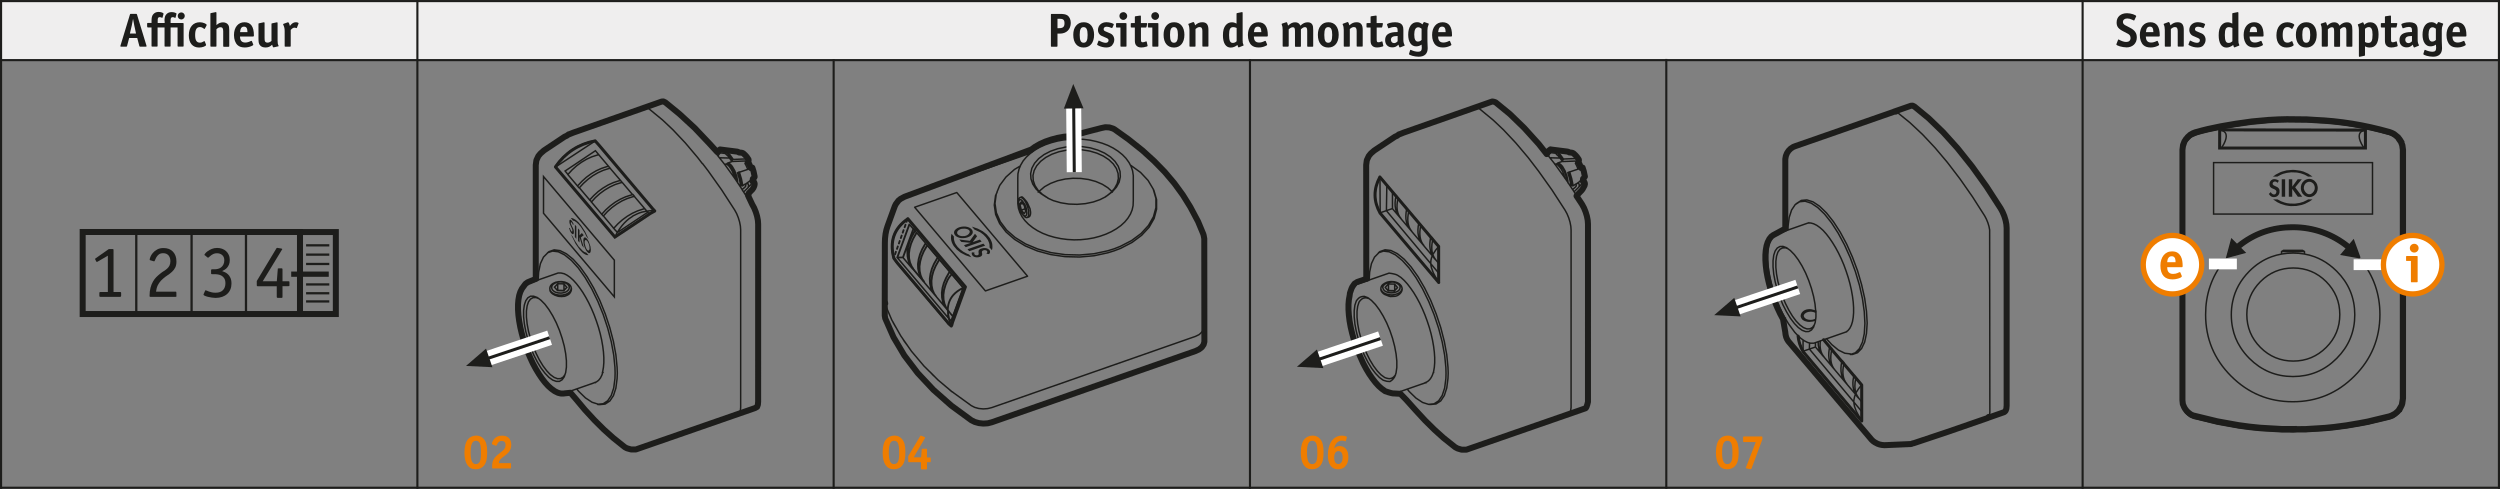 <?xml version="1.0" encoding="UTF-8"?><svg xmlns="http://www.w3.org/2000/svg" width="166mm" height="32.46mm" xmlns:xlink="http://www.w3.org/1999/xlink" viewBox="0 0 470.55 92"><rect x="0" y="0" width="470.55" height="92" fill="#808080" stroke="none"/><defs><clipPath id="e"><path d="M448.61,49.81c0-3.04,2.46-5.5,5.51-5.5s5.5,2.46,5.5,5.5-2.46,5.51-5.5,5.51-5.51-2.46-5.51-5.51h0Z" style="fill:#fff; stroke:#ef7d00; stroke-miterlimit:3.86; stroke-width:1px;"/></clipPath><clipPath id="f"><path d="M403.4,49.81c0-3.04,2.46-5.5,5.5-5.5s5.51,2.46,5.51,5.5-2.46,5.51-5.51,5.51-5.5-2.46-5.5-5.51h0Z" style="fill:#fff; stroke:#ef7d00; stroke-miterlimit:3.86; stroke-width:1px;"/></clipPath></defs><g id="c"><rect width="470.55" height="11.28" style="fill:#efeeee;"/><g><path d="M91.12,87.6c-.37,.47-.92,.72-1.59,.72-1.36,0-2.11-1.1-2.11-3.12,0-1.2,.23-2.03,.69-2.56,.36-.41,.93-.66,1.55-.66,.53,0,1.04,.22,1.38,.62,.47,.54,.66,1.25,.66,2.47,0,1.29-.16,1.98-.58,2.52Zm-.8-4.16c-.14-.31-.4-.49-.75-.49-.68,0-.99,.7-.99,2.21s.3,2.19,.98,2.19c.35,0,.63-.19,.78-.53,.13-.31,.19-.7,.19-1.49,0-1.04-.05-1.52-.22-1.89Z" style="fill:#ef7d00;"/><path d="M95.71,85.15c-.27,.3-.3,.31-1.18,.99-.47,.36-.63,.64-.64,1.02h2.11c.16,0,.19,.03,.19,.19v.63c0,.16-.03,.19-.19,.19h-3.24c-.09,0-.13-.04-.13-.13v-.07c0-.75,.05-1.09,.28-1.49,.26-.48,.49-.69,1.44-1.43,.61-.47,.81-.79,.81-1.3s-.27-.76-.74-.76c-.44,0-.67,.2-.91,.77-.04,.09-.08,.13-.14,.13-.03,0-.07,0-.1-.02l-.58-.22c-.07-.03-.11-.07-.11-.13,0-.21,.23-.67,.48-.95,.34-.39,.83-.58,1.46-.58,1.08,0,1.71,.63,1.71,1.72,0,.58-.17,1.04-.53,1.44Z" style="fill:#ef7d00;"/></g><g><path d="M169.83,87.6c-.37,.47-.92,.72-1.59,.72-1.36,0-2.11-1.1-2.11-3.12,0-1.2,.23-2.03,.69-2.56,.36-.41,.93-.66,1.55-.66,.53,0,1.04,.22,1.38,.62,.47,.54,.66,1.25,.66,2.47,0,1.29-.16,1.98-.58,2.52Zm-.8-4.16c-.14-.31-.4-.49-.75-.49-.68,0-.99,.7-.99,2.21s.3,2.19,.98,2.19c.35,0,.63-.19,.78-.53,.13-.31,.19-.7,.19-1.49,0-1.04-.05-1.52-.22-1.89Z" style="fill:#ef7d00;"/><path d="M171.14,86.98c-.17,0-.19-.02-.19-.18v-.95l2.24-3.75c.05-.09,.08-.12,.12-.12,.03,0,.06,0,.13,.04l.54,.22c.1,.04,.14,.07,.14,.13,0,.03-.02,.07-.05,.13l-2.1,3.57h1.4l.12-1.45c0-.15,.04-.17,.19-.17h.61c.17,0,.19,.02,.19,.19v1.46h.51c.17,0,.19,.02,.19,.22v.49c0,.15-.03,.18-.19,.18h-.51v1.17c0,.16-.02,.18-.19,.18h-.75c-.17,0-.19-.02-.19-.18v-1.17h-2.21Z" style="fill:#ef7d00;"/></g><g><path d="M248.54,87.6c-.37,.47-.92,.72-1.59,.72-1.36,0-2.11-1.1-2.11-3.12,0-1.2,.23-2.03,.69-2.56,.36-.41,.93-.66,1.55-.66,.53,0,1.04,.22,1.38,.62,.47,.54,.66,1.25,.66,2.47,0,1.29-.16,1.98-.58,2.52Zm-.8-4.16c-.14-.31-.4-.49-.75-.49-.68,0-.99,.7-.99,2.21s.3,2.19,.98,2.19c.35,0,.63-.19,.78-.53,.13-.31,.19-.7,.19-1.49,0-1.04-.05-1.52-.22-1.89Z" style="fill:#ef7d00;"/><path d="M253.16,87.82c-.35,.34-.78,.5-1.31,.5-1.24,0-1.92-.94-1.92-2.66,0-2.23,1.04-3.67,2.65-3.67,.47,0,.94,.15,.94,.3,0,.03,0,.04-.02,.08l-.19,.63s-.04,.07-.07,.07c-.02,0-.04,0-.06-.02-.22-.08-.4-.12-.58-.12-.76,0-1.28,.52-1.5,1.49,.35-.35,.61-.47,1.05-.47,.41,0,.77,.14,1.06,.41,.4,.37,.58,.91,.58,1.68s-.2,1.35-.63,1.76Zm-1.24-2.92c-.5,0-.8,.44-.8,1.21s.28,1.22,.77,1.22c.51,0,.82-.46,.82-1.24s-.28-1.19-.78-1.19Z" style="fill:#ef7d00;"/></g><g><path d="M326.67,87.6c-.37,.47-.92,.72-1.59,.72-1.36,0-2.11-1.1-2.11-3.12,0-1.2,.22-2.03,.69-2.56,.36-.41,.93-.66,1.55-.66,.53,0,1.04,.22,1.38,.62,.47,.54,.66,1.25,.66,2.47,0,1.29-.16,1.98-.58,2.52Zm-.8-4.16c-.14-.31-.4-.49-.75-.49-.67,0-.99,.7-.99,2.21s.3,2.19,.98,2.19c.35,0,.63-.19,.78-.53,.13-.31,.19-.7,.19-1.49,0-1.04-.05-1.52-.22-1.89Z" style="fill:#ef7d00;"/><path d="M329.67,88.17c-.04,.12-.06,.13-.14,.13-.02,0-.05,0-.08,0l-.69-.13c-.11-.02-.16-.05-.16-.11,0-.03,0-.08,.04-.13l1.83-4.73h-2.19c-.16,0-.19-.03-.19-.19v-.68c0-.16,.03-.19,.19-.19h3.25c.16,0,.19,.03,.19,.19v.35l-2.04,5.48Z" style="fill:#ef7d00;"/></g><line x1=".2" y1="91.8" x2="470.35" y2="91.8" style="fill:none; stroke:#1d1d1b; stroke-linecap:square; stroke-miterlimit:10; stroke-width:.4px;"/><line x1=".2" y1="11.31" x2="470.35" y2="11.31" style="fill:none; stroke:#1d1d1b; stroke-linecap:square; stroke-miterlimit:10; stroke-width:.4px;"/><line x1=".2" y1=".2" x2="470.35" y2=".2" style="fill:none; stroke:#1d1d1b; stroke-linecap:square; stroke-miterlimit:10; stroke-width:.4px;"/><line x1=".2" y1="91.8" x2=".2" y2=".2" style="fill:none; stroke:#1d1d1b; stroke-linecap:square; stroke-miterlimit:10; stroke-width:.4px;"/><line x1="313.63" y1="11.29" x2="313.63" y2="91.8" style="fill:none; stroke:#1d1d1b; stroke-linecap:square; stroke-miterlimit:10; stroke-width:.4px;"/><line x1="78.56" y1="91.8" x2="78.56" y2=".2" style="fill:none; stroke:#1d1d1b; stroke-linecap:square; stroke-miterlimit:10; stroke-width:.4px;"/><line x1="235.27" y1="11.3" x2="235.27" y2="91.8" style="fill:none; stroke:#1d1d1b; stroke-linecap:square; stroke-miterlimit:10; stroke-width:.4px;"/><line x1="156.91" y1="91.8" x2="156.91" y2="11.31" style="fill:none; stroke:#1d1d1b; stroke-linecap:square; stroke-miterlimit:10; stroke-width:.4px;"/><line x1="470.35" y1="91.8" x2="470.35" y2=".2" style="fill:none; stroke:#1d1d1b; stroke-linecap:square; stroke-miterlimit:10; stroke-width:.4px;"/><line x1="391.99" x2="391.99" y2="91.8" style="fill:none; stroke:#1d1d1b; stroke-linecap:square; stroke-miterlimit:10; stroke-width:.4px;"/></g><g id="d"><g><g><path d="M22.79,55.7c0,.11-.06,.17-.17,.17h-3.75c-.11,0-.17-.06-.17-.17v-.58c0-.11,.06-.17,.17-.17h1.43v-6.83l-1.93,1.12s-.09,.06-.14,.06-.09-.04-.13-.13l-.15-.29c-.04-.06-.06-.1-.06-.14,0-.03,.04-.07,.11-.13l2.48-1.74h.7c.07,0,.12,.01,.15,.04,.02,.02,.04,.08,.04,.16v7.88h1.26c.11,0,.17,.06,.17,.17v.58Z" style="fill:#1d1d1b;"/><path d="M33.22,55.67c0,.08-.01,.14-.04,.16s-.07,.04-.15,.04h-4.69c-.07,0-.12-.01-.15-.04s-.04-.07-.04-.15c0-.59,.06-1.1,.18-1.54s.27-.82,.46-1.15c.19-.33,.4-.61,.63-.84,.23-.23,.47-.44,.71-.63,.24-.2,.48-.37,.71-.51s.44-.3,.62-.46c.18-.16,.33-.35,.44-.57,.11-.22,.17-.5,.17-.83,0-.21-.03-.4-.08-.58-.06-.18-.14-.34-.25-.48-.11-.13-.25-.24-.42-.32-.17-.08-.37-.12-.6-.12-.35,0-.63,.08-.83,.24-.2,.16-.35,.33-.46,.53-.11,.19-.19,.37-.25,.53-.06,.16-.12,.24-.18,.24-.03,0-.06,0-.1-.03l-.62-.18c-.07-.02-.11-.06-.11-.13,0-.1,.05-.27,.14-.51s.24-.48,.45-.73c.21-.25,.47-.46,.81-.65,.33-.19,.73-.28,1.21-.28,.76,0,1.35,.23,1.78,.69,.43,.46,.65,1.08,.65,1.84,0,.47-.08,.85-.23,1.15-.15,.3-.35,.56-.6,.79s-.51,.44-.81,.63-.58,.41-.86,.65c-.27,.23-.49,.46-.65,.68-.16,.22-.29,.43-.39,.63-.09,.2-.16,.4-.2,.59s-.08,.38-.1,.56h3.64c.07,0,.12,.01,.15,.04,.02,.03,.04,.08,.04,.15v.59Z" style="fill:#1d1d1b;"/><path d="M38.56,48.07c-.06-.04-.08-.08-.08-.13,0-.04,.06-.13,.17-.27,.11-.14,.27-.29,.48-.43,.21-.15,.46-.28,.75-.4s.62-.18,.99-.18c.33,0,.63,.05,.92,.15,.29,.1,.54,.25,.76,.45s.39,.43,.51,.72c.13,.28,.19,.6,.19,.95s-.05,.62-.15,.86c-.1,.23-.22,.43-.36,.59s-.3,.29-.47,.39-.32,.18-.46,.25c.13,.05,.3,.11,.5,.2s.39,.21,.58,.38c.19,.17,.35,.4,.48,.69s.2,.64,.2,1.08c0,.4-.07,.77-.21,1.1-.14,.33-.34,.62-.6,.85-.26,.24-.57,.42-.94,.55-.37,.13-.79,.2-1.25,.2-.2,0-.42-.02-.68-.06s-.5-.08-.74-.14c-.24-.06-.44-.12-.6-.2-.16-.07-.25-.15-.25-.22,0-.02,0-.06,.03-.11l.28-.63c.02-.06,.06-.08,.11-.08,.03,0,.09,.02,.19,.07s.23,.1,.39,.16c.16,.06,.35,.11,.56,.16,.21,.05,.46,.07,.73,.07,.6,0,1.05-.16,1.37-.48,.31-.32,.47-.75,.47-1.29,0-.37-.07-.67-.2-.9-.14-.23-.31-.4-.51-.52-.21-.12-.42-.2-.66-.24-.23-.04-.45-.06-.66-.06h-.48c-.08,0-.14-.01-.16-.04-.02-.02-.03-.07-.03-.14v-.55c0-.13,.06-.19,.2-.19h.48c.2,0,.4-.03,.61-.08s.4-.14,.58-.27c.18-.13,.32-.31,.44-.53,.12-.22,.18-.49,.18-.82,0-.41-.13-.74-.39-.97s-.59-.35-.99-.35c-.25,0-.47,.04-.66,.13s-.35,.19-.48,.29-.25,.21-.34,.29c-.09,.09-.16,.13-.2,.13-.04,0-.07-.01-.1-.04l-.46-.39Z" style="fill:#1d1d1b;"/><path d="M53.17,55.87c0,.07-.01,.13-.04,.15-.02,.03-.07,.04-.15,.04h-.69c-.13,0-.2-.07-.2-.2v-1.99h-3.56c-.08,0-.14-.01-.16-.04-.02-.02-.04-.07-.04-.15v-.8l3.67-6.1s.04-.07,.06-.09c.02-.02,.05-.04,.1-.04,.02,0,.04,0,.07,0,.03,0,.06,.01,.11,.02l.59,.1s.09,.02,.13,.04c.04,.01,.06,.03,.06,.06,0,.06-.02,.11-.07,.15l-3.6,5.91h2.65l.18-2.25c0-.07,0-.12,.03-.15,.02-.02,.07-.03,.17-.03h.5c.07,0,.12,.01,.15,.04,.02,.03,.04,.08,.04,.15v2.24h1.12c.07,0,.13,.01,.15,.04,.03,.02,.04,.08,.04,.16v.54c0,.08-.01,.14-.04,.16-.03,.02-.08,.03-.15,.03h-1.12v1.99Z" style="fill:#1d1d1b;"/></g><polygon points="15.56 43.66 56.46 43.66 56.46 59.1 15.56 59.1 15.56 43.66 15.56 43.66" style="fill:none; stroke:#1d1d1b; stroke-miterlimit:3.86; stroke-width:1.13px;"/><path d="M25.65,43.71v15.25m20.65-15.25v15.25m-10.24-15.25v15.25m-20.65-15.25v15.25" style="fill:none; stroke:#1d1d1b; stroke-miterlimit:3.86; stroke-width:.43px;"/><polygon points="56.47 43.67 63.21 43.67 63.21 59.1 56.47 59.1 56.47 43.67 56.47 43.67" style="fill:none; stroke:#1d1d1b; stroke-miterlimit:3.86; stroke-width:1.13px;"/><line x1="54.81" y1="51.6" x2="61.88" y2="51.6" style="fill:none; stroke:#1d1d1b; stroke-miterlimit:3.86; stroke-width:.99px;"/><path d="M57.61,46.17h4.37m-4.37,1.75h4.37m-4.37,1.76h4.37m-4.37,3.85h4.37m-4.37,1.66h4.37m-4.37,1.54h4.37" style="fill:none; stroke:#1d1d1b; stroke-miterlimit:3.86; stroke-width:.43px;"/></g><g><path d="M140.24,34.69l.86-.61m-1.95-5.38l.42,.04,.17,.04,.16,.08,.36,.33,.28,.31,.34,.5m-.04,.55l.06-.33v-.12l-.03-.1m.48,1.64l-.32-.75-.19-.34m.85,3.1l.14-.1,.11-.11,.07-.1,.02-.1-.21-1-.22-.69-.26,.09m-1.12-.87h0l.21,.37,.29,.66v.03m.38,2.25l.07-.05m-.17,1.05l.34-.33,.04-.05,.02-.05v-.12l-.03-.06-.21-.32-.03-.04-.04-.03m-.35,.48h-.03m0,0h-.13l-.28,.1m.43-.11h-.03m.2,.31l-.07-.22-.02-.04-.03-.03-.05-.03m.93-.7l.03-.2m.32,1.13l.02-.17-.03-.18-.08-.16-.26-.42m-.5,.17l.5-.17m-.5,.17l.53-.37m-1.4,2.96l1.55-1.52,.11-.14,.07-.16m-1.56,2.07l.44-.47c.15-.16,.3-.31,.45-.47,.03-.03,.05-.05,.08-.08,.02-.02,.03-.03,.04-.04l.13-.13,.21-.31,.15-.36,.05-.21m-1.19,.45l.16-.16m0,0l-.08-.22m0,0v.04l-.04,.2-.04,.14m-19.46-15.01l.32-.02,.37,.19,2.66,2.19,1.94,1.83,2.33,2.47,2.34,2.77,.86,1.12m-10.83-10.56l3.19-1.11,.32-.02,.38,.19,2.66,2.18,2.71,2.63,2.73,3.02,1.49,1.89m-2.65,1.77l.03,.04m-.03-.04h0l.03,.04m6.88-2.13h0m.04,0h-.04m0,0l-.18-.11-.2-.05-3.18-.4m3.56,.56h.03m-1.13,1.29l-.66-.91-.33-.36-.32-.28m1.16,1.64l-.31-.49-.66-.77-.32-.28m1.45,1.45l-.15,.09m-1.24-1.16l.02,.13,.29,.24,.29,.31,.13,.19m.49,.62h-.04m.5,3.2l-.04-.18-.18-.59-.24-.58-.28-.51-.3-.42-.3-.28-.28-.15m.04,.02l.36,.08,.25,.13,.27,.27,.27,.38,.25,.46,.22,.52,.17,.55,.1,.52,.03,.3m.2,.31v-.36l-.18-.95-.36-.98-.47-.81-.25-.29-.24-.21-.23-.1h-.2m0,0l.92-.32m0,0l2.38-.09h.09l.03,.05,.02,.03v.04l-.08,.32m-.04,.03h.04m0-.03l-.04,.03m.04,0v-.02m-1.28,1.69l.16-.05m-1.36-1.98l.06-.34m-.51-.28l.45,.62m-1.23-1.88l.14-.1m-.08,.48l-.05-.38m-1.12-.29l.12-.11m-.23,.18l-.1,.07-.19,.22-.18,.41m.5-.72l-.03,.02m.03-.02l-.03,.02m-.16,1.03l.12-.24,.16-.2,.19-.13m0,0l-.19-.54m.12-.11l-.21,.16m.09-.05l-.09,.05m.28,.49l.99,.13m.06,1.98l.04,.02m.19-.17l-.16,.12-.03,.05m-.04-.02l-.24,.02-.07,.03m-1.51-1.92l.57,.72m0,0l.95,1.2m2.63,1.51l-.2,.08,.35,1.17,.22,1.12,.15,.11m-.88-.82l.2,.31m1.39,.27l.08-.03m0,0l.04,.31-.02,.07-.03,.06-.04,.05-.05,.06-.54,.47m-.04-.68l.17-.04m-.29-.05l.12,.09m-.38,0l.26-.1m.15,.76l-.84-1.27m.97,.56l.42-.29m-1.94-1.08l.35,.49m.51-1.72l.4,1.31,.26,1.28m-.17,.04l-.25-1.27-.4-1.3m-2.29-4.01l2.42,.26m-6.88,2.13l1.06,1.39,2.53,3.56,2.46,3.8,.37,.68,.31,.77,.24,.8,.15,.77,.05,.7v33.42l-.05,.58-.15,.41-.24,.22m-2.6-46.99l1.93,2.68m-.95-3.83l-1.93-.05m3.55,48.18l3.19-1.12,.24-.22,.15-.41,.05-.58V42.17l-.05-.7-.15-.77-.24-.79-.31-.77-.37-.68-1.79-2.75m.29,.41l.87-.85m0-4.68l-.58,.21m.61-.76l-.08-.08-.13-.04-.14-.02-2.52,.1m1.14,2.41l2.21-.74m-19.15,8.64l-6.43,4.29-.03,.02-11.19-13.19,7.47-4.91,.7,.78,10.23,12.12m-10.25-10.3l-.64-.76-5.71,3.82,.54,.64m0,0l.79-.86,.85-.77,.92-.67,.96-.57,.99-.45,1-.32,.29-.06m2.17,2.56l-.31-.36m-5.52,4.04v-.02l.77-.83,.85-.76,.92-.68,.97-.57,.99-.45,1-.32,.32-.06m-6.14,3.31l.02-.02,.76-.82,.85-.77,.92-.67,.96-.57,1-.45,1-.33,.32-.05m0,0l-1.86-2.2m-1.39,8.93l.77-.85,.85-.76,.92-.67,.96-.57,.99-.46,1-.32,.34-.06m-6.15,3.32v-.02l.77-.83,.85-.77,.91-.66,.97-.58,.99-.45,1-.32,.33-.07m.31,.37l-.31-.37m0,0l-1.97-2.31m-1.59,8.69l.78-.85,.85-.76,.92-.68,.96-.56,.99-.45,1.01-.33,.33-.07m0,0l-1.96-2.31m-14.83-5.98l3.95-2.63,.38-.17,.4-.28h.07l.77-.31,13.46-4.74m-19.12,8.22l.07-.07h0m-.08,.07l.08-.08m-1.48,24.54V31.06l.12-.9,.37-.79,.39-.47h0l.51-.45m6.49,6.53l.32,.37m-2.15-2.55l1.84,2.18m-5.62,12.63l-.77,.78-.57,1.21-.34,1.6-.09,1.53m11.21,23.4l.36,.02,1.03-.1,.03-.02,.86-.56,.68-1.01,.46-1.42,.23-1.8,.04-1.02-.04-1.08-.23-2.35-.46-2.51-.68-2.6-.86-2.6-1.02-2.53-1.16-2.36-1.24-2.12-1.3-1.82-1.31-1.45-1.28-1.04-1.21-.6-1.1-.14-.98,.34-.27,.23m8.71,24.48l-5.58,1.95-.09,.02h-.58l-.52-.13-.63-.31-.64-.46-.58-.52-.59-.65-.59-.76-.58-.86-.57-.94-.56-1.04-.5-1.08-.48-1.12-.42-1.15-.38-1.17-.32-1.17-.27-1.15-.21-1.17-.14-1.08-.07-1.03v-.96l.07-.86,.15-.85,.21-.66,.31-.62,.33-.41,.06-.07,.39-.28,.09-.04,1.72-.6m.5-.17l-.5,.17m6.73,1.4l-.02-.19-.05-.19-.11-.18-.14-.17-.18-.15-.22-.13-.51-.21-.58-.09-.6,.02-.57,.12-.48,.23-.2,.15-.15,.16-.12,.18-.07,.19-.04,.19,.02,.2h0m.33-.35l.02,.16,.04,.15,.08,.15,.12,.13,.15,.13,.18,.12,.2,.09,.46,.12,.49,.03,.25-.02,.46-.11,.21-.08,.19-.11,.15-.13,.13-.13,.1-.14,.05-.15,.03-.16v-.15l-.06-.16-.08-.14-.12-.14-.15-.12-.38-.21-.45-.12-.49-.04-.49,.06-.43,.15-.35,.22-.13,.13-.1,.14-.05,.16-.03,.15h0Zm-.33,.36l.05,.18,.1,.18,.14,.17,.18,.15,.22,.13,.24,.12,.27,.08,.58,.1,.59-.02,.57-.13,.25-.1,.23-.13,.2-.14,.15-.16,.12-.18,.08-.19,.03-.2m-4,.14v.16l.05,.18,.1,.17,.14,.17,.18,.16,.22,.14h.03l.22,.13,.56,.19,.3,.05m-2.25-8.22l.94-.32,1.09,.13,1.19,.59,1.27,1.03,1.31,1.44,1.28,1.8,1.24,2.11,1.14,2.34,1.02,2.5,.85,2.58,.67,2.57,.46,2.49,.23,2.32,.03,1.08-.03,1.01-.23,1.77-.46,1.41-.67,1-.85,.56-1.02,.1m-11.21-23.4l3.73-1.3h.57l.52,.12h.04l.55,.28,.58,.4,.62,.56,.59,.65,.59,.76,.6,.87,.57,.95,.56,1.04,.52,1.1,.48,1.14,.43,1.17,.39,1.18,.33,1.19,.27,1.19,.2,1.15,.14,1.1,.07,1.04v.96l-.07,.87-.14,.81-.07,.21m-8.41-16.72l-.6,.64,.57,.64m.04-.04v-1.23m.4,2.36l.26,.04,.59-.05h.04l.23-.08,.25-.11,.23-.13,.2-.16,.15-.19,.12-.21,.08-.21v-.02l.03-.2v-.19m-1.4-.83v1.24l-1.17-.03m-.04,.04l1.15,.04,.6-.64-.55-.66m-1.17-.02l1.17,.02m16.78-14.08l.24,.29,.02,.02m-7.35,3.69l-.31-.37m7.4-3.63l.26,.29h0v.02m0,0l-.84,.46-.18,.12m-8.61,.43l.78-.85,.85-.76,.92-.67,.96-.57,1-.45,1-.33,.34-.06m-.05,3.55c-.11,.05-.22,.12-.32,.18m-3.51,2.28v-.02l.77-.83,.85-.76,.92-.67,.97-.57,.99-.45,1-.33,.34-.07m.55,.65l.02-.02-.16-.19m.14,.21l-.17-.21-.38-.44m0,0l-1.96-2.31m2.76,3.26l-.25-.3m-12.9-4.64l1.96,2.32m2.27,2.69l.31,.36m-2.27-2.69l1.96,2.33m2.16,2.56l.12,.11m0,0h0m.31,.37h0m-.31-.36l.31,.37m-.41-.49l.11,.12m-2.02,27.12l-.1,.03m8.52-30.19l-5.73,3.82-.03-.04-.32-.38m0,0l.32,.38m-2.59-3.07l1.85,2.21m-4.43-5.26l.31,.36m.77,34.06h-.25m7.6-35.06l-.31-.37m-17.77,19.56l.47,.35,.75,.76,.74,.99,.72,1.18,.67,1.31,.6,1.43,.5,1.48,.4,1.47,.27,1.44,.14,1.33v1.2l-.14,1.02-.14,.41m-4.03-37.3v6.91l13.33,15.74v-6.91l-13.33-15.74h0Zm4.03,37.3l-.13,.39-.4,.56-.5,.3h-.6l-.67-.24-.72-.52-.74-.78-.75-.98-.71-1.18-.67-1.32-.59-1.42-.5-1.47-.39-1.49-.27-1.43-.14-1.34v-1.2l.14-1.01,.27-.8,.39-.55,.5-.3h.59l.67,.24,.24,.17m12.08,13.97l-.13,.44-.29,.58-.33,.41-.03,.04-.39,.28-.04,.02-.39,.13m27.12,5.83l-19.23,6.67h-.93l-.77-.22-.14-.07-.27-.15-2.2-1.76-1.74-1.56-1.76-1.75-1.77-1.92-1.76-2.1-1.08-1.38m1.24-.42l.37,.45,1.28,1.24,1.24,.82,1.14,.36m-6.25-5.54l-.32,.45-.49,.28-.57,.02-.63-.24-.67-.49h-.02l-.71-.75-.73-.97-.7-1.16-.59-1.18-.57-1.36-.48-1.41-.38-1.4-.25-1.37-.13-1.28v-1.13l.13-.96,.25-.76,.38-.52,.48-.28,.57-.02,.46,.17m3.66-1.52l-.04,.04m18.24-15.05h-.02c-.49,0-.95,.02-1.39,.09h-.03c-.62,.09-1.21,.25-1.75,.48l-.44,.21c-.06,.03-.13,.06-.2,.11m-14.83-9.21c1.84-2.65,4.33-4.27,7.47-4.87m7.05,14.26c-.22,.13-.44,.28-.64,.43-.03,.02-.04,.04-.07,.05-.59,.47-1.14,1.04-1.64,1.74-.02,.02-.04,.04-.05,.06-.16,.23-.32,.49-.48,.74h0c-.15,.26-.29,.52-.41,.8" style="fill:none; stroke:#1d1d1b; stroke-linecap:round; stroke-miterlimit:3.86; stroke-width:.28px;"/><path d="M139.15,28.7l.42,.04,.17,.04,.16,.08,.36,.33,.28,.31,.34,.5m.01,6.71l.02-.33c.15-.16,.3-.31,.45-.47,.03-.03,.05-.05,.08-.08,.02-.02,.03-.03,.04-.04l.13-.13,.21-.31,.15-.36,.05-.21,.02-.17-.03-.18-.08-.16-.26-.42,.03-.2,.14-.1,.11-.11,.07-.1,.02-.1-.21-1-.22-.69-.26,.09-.32-.75-.19-.34,.06-.33v-.12l-.03-.1m-38.54-1.65l3.95-2.63,.38-.17,.4-.28h.07l.77-.31,16.65-5.85,.32-.02,.38,.19,2.66,2.18,2.85,2.63,2.73,2.88,1.35,1.47,.18,.15,.19-.22,.1-.07m3.82,.39h-.04m.04,0h-.04m0,0l-.18-.11-.2-.05-3.18-.4m-.21,.16l.09-.05,.12-.11m5.33,1.88l-.08-.08m-5.45-1.64l-.03,.02m.03-.02l-.03,.02m.23-.18l-.21,.16m-27.9,45.68l.94,1.09,1.76,2.1,1.77,1.92,1.76,1.75,1.74,1.56,2.2,1.76,.27,.15,.14,.07,.77,.22h.93l22.42-7.79,.38-.22,.15-.41,.05-.58V42.17l-.05-.7-.15-.77-.24-.79-.31-.77-.37-.68-.75-1.59m-38.6-8.41l.07-.07h0m-.08,.07l.08-.08m5.08,45.54l-1.16,.12-.09,.02h-.58l-.52-.13-.63-.31-.64-.46-.58-.52-.59-.65-.59-.76-.58-.86-.57-.94-.56-1.04-.5-1.08-.48-1.12-.42-1.15-.38-1.17-.32-1.17-.27-1.15-.21-1.17-.14-1.08-.07-1.03v-.96l.07-.86,.15-.85,.21-.66,.31-.62,.62-.84,.06-.07,.39-.28,.09-.04,1.44-.6V31.06l.12-.9,.37-.79,.39-.47h0l.51-.45" style="fill:none; stroke:#1d1d1b; stroke-linecap:round; stroke-linejoin:round; stroke-width:1.13px;"/><path d="M122.97,39.41l.24,.29,.02,.02m-.26-.31l.26,.29h0v.02m0,0l-.84,.46-.18,.12m-17.65-8.92c1.84-2.65,4.33-4.27,7.47-4.87m10.18,13.79l-6.44,4.29-.03,.02-11.19-13.19m7.47-4.91l.7,.78,10.23,12.12" style="fill:none; stroke:#1d1d1b; stroke-linecap:round; stroke-miterlimit:3.86; stroke-width:.57px;"/><line x1="103.45" y1="63.56" x2="91.79" y2="67.46" style="fill:none; stroke:#fff; stroke-miterlimit:3.86; stroke-width:2.83px;"/><line x1="103.45" y1="63.56" x2="91.79" y2="67.46" style="fill:none; stroke:#1d1d1b; stroke-miterlimit:3.86; stroke-width:.57px;"/><polygon points="92.08 67.36 92.68 69.11 87.71 68.87 91.48 65.61 92.08 67.36 92.08 67.36" style="fill:#1d1d1b; fill-rule:evenodd;"/><path d="M110.39,45.22l-.1-.05h-.09l-.06,.05-.05,.09-.04,.12v.35l.16,.66,.18,.41,.12,.16,.11,.1,.1,.04h.08l.07-.07,.05-.1,.04-.13v-.15l-.03-.39-.12-.43-.19-.39-.11-.15-.12-.11h0Zm-.35-.53h.13l.15,.09,.18,.17,.32,.51,.32,.93,.07,.6-.02,.26-.05,.2-.08,.13-.11,.06h-.13l-.15-.1-.17-.17-.18-.24-.28-.57-.19-.64-.06-.61,.02-.25,.04-.2,.08-.12,.11-.06h0Zm-2.6-.62l.9,1.83,.76,1.08,.52,.54,.25,.2,.24,.15,.23,.1,.22,.05h.21l-.4-.46-.34-.12-.36-.25-.77-.82-.74-1.15-.35-.68-.39-.47h0Zm1.63-.76v.98l.45-.44,.35,.41-.55,.43,.59,1.95-.36-.43-.47-1.6v1.05l-.29-.34v-2.34l.29,.34h0Zm-.59-.7v2.34l-.28-.34v-2.34l.28,.34h0Zm-.48-1.05l-.17-.04-.39-.48h.2l.22,.06,.48,.26,.51,.44,.52,.62,.75,1.15,.67,1.42-.4-.46-.34-.7-.74-1.14s-.07-.08-.1-.12l-.3-.35-.37-.35-.36-.25-.18-.07h0Zm-.53-.16l-.09-.05h-.07l-.06,.02-.04,.07-.04,.11v.29l.06,.28,.44,.96,.06,.21v.18l-.02,.06-.04,.06-.08-.03-.05-.05-.14-.24-.08-.2-.04-.2-.17,.06,.15,.46,.12,.27,.16,.22,.12,.12,.11,.07h.09l.06-.03,.05-.08,.04-.13v-.36l-.08-.34-.41-.86-.06-.16-.02-.08v-.13l.02-.04,.05-.04,.08,.04,.04,.04,.07,.11,.12,.26,.03,.07,.12-.14-.06-.16s-.03-.04-.03-.06l-.24-.4-.16-.17h0Z" style="fill:#1d1d1b; fill-rule:evenodd;"/></g><g><path d="M192.23,39.52l-.27-1.1m-12.69,35.33l.27,.22,3.26,2.36,.66,.34,.77,.21,.83,.08,.84-.06,.78-.19,38.32-13.4,.67-.32c.18-.14,.34-.3,.5-.46,.13-.13,.24-.3,.32-.48,.08-.16,.14-.33,.18-.5m0,0v2.77c-.04,.17-.1,.34-.18,.5-.08,.18-.19,.34-.33,.49-.15,.16-.31,.31-.5,.46l-.67,.31-38.32,13.4-.78,.2-.84,.05-.83-.09-.77-.21-.66-.33-3.77-2.76-3.37-2.97-2.95-3.15-2.51-3.3-2.04-3.44-1.56-3.54-.09-.54v-2.77m34.82-30.44l1.38-.04,1.25,.07,1.22,.15,1.19,.26,1.13,.33,1.07,.41,.98,.5,.89,.57,.84,.67,.66,.68,.58,.8,.26,.5m-15.55,6.14l-.26-.12-1.09-.71-.87-.84-.61-.92-.34-.98-.06-1,.23-1,.51-.94,.77-.87,1.01-.76,1.21-.63,1.38-.48,1.48-.31,1.55-.13,1.56,.05,1.52,.23,1.42,.42,1.28,.57,1.09,.72,.87,.84,.61,.92,.34,.98,.05,1-.22,1-.51,.94-.77,.87-1.01,.77-.27,.14m4.69-5.9l.13,.27,.27,.8,.13,.88v4.7l-.04,.96-.18,.81-.32,.78-.48,.78-.59,.71-.74,.68-.84,.6-.94,.54-1.03,.47-1.11,.39-1.16,.31-1.21,.21-1.25,.13-1.26,.03-1.25-.07-1.23-.16-1.2-.25-1.14-.33-1.08-.42-.99-.5-.89-.57-.81-.65-.67-.69-.54-.73-.41-.8-.26-.79-.12-.85v-4.81l.03-.82,.2-.88,.27-.64m24.99,4.4l-.97-1.63-1.41-1.5-1.8-1.31-.09-.04m4.27,4.48l.13,.26,.5,1.73v1.8l-.46,1.74-.95,1.66-1.4,1.51-1.8,1.34-2.14,1.11-1.17,.45-1.24,.39-2.6,.56-2.72,.24-2.74-.07-2.68-.39-2.53-.68-2.29-.96-1.99-1.21-1.63-1.42-1.2-1.58-.75-1.7-.25-1.75v-.04l.23-1.76,.31-.67m9.56,1.12l-1.04-.68-.83-.79-.58-.88-.32-.93-.05-.96,.22-.94,.49-.9,.74-.83,.96-.73,1.15-.6,1.3-.46,1.42-.3,1.47-.12,1.48,.05,1.45,.23,1.35,.4,1.22,.55,1.03,.68,.83,.79,.59,.87,.32,.94,.05,.95-.22,.94-.49,.9-.74,.84-.94,.75m-20.42-.89l-.18,.41-.23,1.74,.26,1.75,.74,1.68,1.19,1.58,1.61,1.4,1.97,1.21,2.28,.95,2.51,.68,2.65,.38,2.72,.07,2.7-.24,2.58-.55,1.22-.38,1.16-.46,2.12-1.09,1.78-1.32,1.39-1.51,.94-1.64,.47-1.72v-1.75l-.5-1.72m-15.72-9.39l-1.11,.1-1.21,.22-1.16,.31-1.11,.38-1.02,.46-.94,.54-.73,.54m14.02,8.27l-1.05,.53-1.26,.44-1.48,.31-1.55,.13-1.56-.05-1.52-.24-1.42-.41-1.02-.46m-5.17-6.06l.04-.14,.49-.83,.6-.71,.72-.66,.14-.11m-2.01,2.45l-1.1,.66-1.59,1.42-1.17,1.57-.53,1.28m4.71,.89c.05,.02,.1,.05,.13,.08,.22,.2,.41,.41,.59,.64,.12,.14,.23,.28,.31,.43l.49,1.09c.04,.17,.07,.35,.09,.53,.02,.15,.02,.31,0,.45-.02,.13-.05,.23-.11,.35-.02,.03-.03,.05-.04,.08-.02,.02-.03,.03-.04,.04m-1.52-3.68h.04m1.1,3.86c.05-.06,.1-.13,.14-.21,.04-.1,.08-.22,.08-.32,0-.24,0-.49,0-.72l-.22-.85-.35-.81c-.1-.14-.19-.29-.3-.42-.08-.11-.18-.21-.29-.29-.07-.06-.16-.11-.26-.13-.06-.02-.14-.02-.21,0m0,0l-.09,.07-.08,.12-.08,.33v.22m0,0s0-.04,.02-.07c.03-.07,.06-.13,.12-.2,.04-.04,.08-.07,.14-.07,.06,0,.13,0,.19,.04,.08,.05,.14,.11,.21,.19,.16,.22,.33,.45,.48,.68l.26,.68c.05,.29,.09,.58,.11,.88,0,.11,0,.22-.03,.32-.03,.08-.05,.14-.1,.21-.04,.04-.08,.06-.13,.07-.07,0-.14,0-.2-.04-.08-.04-.16-.1-.24-.16m-.82-2.53s0,.05-.02,.08v.18c.04,.29,.08,.59,.13,.88l.26,.68c.07,.13,.15,.26,.23,.39,.06,.11,.14,.21,.22,.31m-.12-2.17l-.23-.26-.27,.44m.5-.18l.34,.4,.15,.64m-.72,.24l.72-.24m.45,1.62l.27-.09,.09-.07m-1.19-.32l.33,.36,.14,.1,.13,.05h.13l.1-.03m-.45-1.62l.12,.46-.27,.44-.57-.66m34.44,22.05l-.02-16.63c-.04-.22-.08-.43-.13-.65-.02-.08-.04-.16-.06-.23l-.98-2.35-1.47-2.76-1.39-2.25-1.6-2.19-1.8-2.13-2-2.05-2.17-1.98-2.69-2.14-2.61-1.86-.25-.13-.69-.22-.77-.04-.73,.15-5.98,2.11m-9.09,10.84l-.23,.09m-.04,1.29l.5-.18m1.6-9.49l-23.85,8.32-.76,.41-.38,.31-.5,.67-.2,.41-1.36,3.74c-.32,.95-.5,1.99-.5,3.13l-.02,10.92m5.67-17.7l13.32,15.75,7.93-2.77-13.32-15.75-7.93,2.77h0Zm-5.67,17.7l.09,.53,1.3,3.04,.15,.25m.35,.64l.22,.4-.46-.8-.11-.24m.32,.58l.03,.05m-.07-.13l-.28-.51m.32,.58l1.2,2.12,.38,.55m-1.62-2.75l.07,.13m-.03-.05l-.04-.07m2.47,3.96l.78,1.12,2.34,2.77,1.12,1.11m-4.24-4.99l-.59-.79-.25-.42m0,0l.85,1.21m5.19,5.94l.59,.59,1.7,1.43m-2.29-2.03l-.32-.28-.63-.67m0,0l.95,.95m3.29,2.87l-.24-.18-.76-.67m0,0l1,.85m-.86-15.51l.04,.06m-4.18-12.52l.31,.37m-2.68,4.34l-.27-.41-.31-.72-.17-.8-.03-.87,.13-.91,.26-.94,.4-.94,.53-.93,.14-.2m0,0l1.69,2m0,0l-.14,.21-.53,.93-.4,.94-.26,.94-.13,.91,.03,.86,.17,.8,.31,.72,.58,.78m.67-6.7l-.14,.2-.53,.93-.4,.94-.26,.94-.13,.91,.03,.87,.17,.8,.31,.72,.27,.41m2.61-4.36l-.14,.2-.53,.93-.4,.94-.26,.94-.13,.91,.03,.86,.17,.8,.32,.72,.44,.63,.25,.29m.56-6.85l-.14,.21-.52,.92-.41,.95-.26,.94-.12,.9,.03,.87,.16,.8,.31,.72,.3,.42m5.53-1.55l.02-.04-10.84-12.84-.02,.05c-2.58,1.77-3.45,4.24-2.6,7.4l.63,.86,9.48,11.19m-9.44-12.24l2.28-6.25,.77,.9m-.06,7.44l-.14-.15-.44-.62-.31-.73-.17-.8-.03-.86,.12-.91,.26-.94,.4-.94,.52-.93,.14-.21m-3.35,4.98l.05,.08,9.32,11.01m-8.29-11.09h-1.09m2.9,2.07l-.02,.05m.22,.12l-.12-.14m-.1,.03l-1.79-2.12m1.95-5.35l-1.95,5.35m.85-7.21l-.18,.51m-.18,.51l-.18,.51m-.18,.51l-.18,.51m-.18,.51l-.18,.51m-.18,.51l-.18,.51m-.18,.51l-.18,.51m-.18,.5l-.18,.51m-.18,.51l-.08,.23m13.08,5.65l-.04-.03m0,0s.04-.02,.05-.03m-.02,.05l.02-.05m0,0h0m0,0c.11-.05,.23-.11,.34-.15m-3.34,4.14l-.52-.69-.31-.71-.16-.81-.03-.85,.12-.92,.26-.93,.41-.95,.52-.93,.14-.2m.4,.41l-.47,.58-.3,.5-.39,.94-.27,.94-.12,.91,.03,.86,.17,.8,.31,.72,.27,.4m-4.52-5.3h-.04m.04-.08l.11,.14m4.4,5.24l.03,.04m-.18-.18l.04,.06m.04,.11l-.07-.1,.19,.22m0-.09l.03,.04m-.03-.04h0m0,.09v-.08m0,0l.03,.03m0,0s.04,.04,.05,.06l.18,.23m-.25-.23v.02m0-.04v.02m-6.19-14.99l.32,.37m5.88,14.53l-.02-.04m-.03-.04l-.05-.07m.08,.11l-.08-.11m.1,.24l-.12-.14m.12,.16l-.12-.16m-.05,1.21l-.04-.04,.24,.3m.89-.21l-.68-.82m.68,.82v-.03m-.68-.79l-.25-.29m.25,.29l-.25-.31m.94,1.1l-.94-1.12m2.83-4.19c-.75,.37-1.35,.81-1.8,1.32-.66,.76-1.01,1.69-1.04,2.77m-.12-.04l-4.48-5.32m4.75,6.9l.11,.12m-.1-.1l.1,.1m0,0l.36,.43m-.47-.55s0,0,0,.02m0,0v.02m0,0l.45,.53v-.02m-.65,.31l-.06-.08m0,0l-.1-.11,.31,.37,.06,.06m0,0l.04,.04m0,0l.38,.35m0,0l.08-.15,.02-.05,.14-.51,2.4-6.6m-3.28,6.69l.21,.24m.04,.04l-.25-.28m.08-.97l.12,.13m-.12-.13l.12,.14m0,0c.1,.47,.24,.95,.43,1.46m.13-9.75l2.18,2.58m-2.9,4.25c0,.45,.04,.92,.15,1.42m-.31-.37l.31,.37m.47,.55l.31-.87m0-.03l1.93-5.27m-9.37-11.19l.31,.37m1.59,9.53l-2.06-2.43m2.78-4.36l4.6,5.44m-.77,6.64l.04,.06m-4.18-12.52l.31,.37m-2.68,4.34l-.27-.41-.31-.72-.17-.8-.03-.87,.13-.91,.26-.94,.4-.94,.53-.93,.14-.2m0,0l1.69,2m0,0l-.14,.21-.53,.93-.4,.94-.26,.94-.13,.91,.03,.86,.17,.8,.31,.72,.58,.78m.67-6.7l-.14,.2-.53,.93-.4,.94-.26,.94-.13,.91,.03,.87,.17,.8,.31,.72,.27,.41m2.61-4.36l-.14,.2-.53,.93-.4,.94-.26,.94-.13,.91,.03,.86,.17,.8,.32,.72,.44,.63,.25,.29m.56-6.85l-.14,.21-.52,.92-.41,.95-.26,.94-.12,.9,.03,.87,.16,.8,.31,.72,.3,.42m5.53-1.55l.02-.04-10.84-12.84-.02,.05c-2.58,1.77-3.45,4.24-2.6,7.4l.63,.86,9.48,11.19m-9.44-12.24l2.28-6.25,.77,.9m-.06,7.44l-.14-.15-.44-.62-.31-.73-.17-.8-.03-.86,.12-.91,.26-.94,.4-.94,.52-.93,.14-.21m-3.35,4.98l.05,.08,9.32,11.01m-8.29-11.09h-1.09m2.9,2.07l-.02,.05m.22,.12l-.12-.14m-.1,.03l-1.79-2.12m1.95-5.35l-1.95,5.35m.85-7.21l-.18,.51m-.18,.51l-.18,.51m-.18,.51l-.18,.51m-.18,.51l-.18,.51m-.18,.51l-.18,.51m-.18,.51l-.18,.51m-.18,.5l-.18,.51m-.18,.51l-.08,.23m13.08,5.65l-.04-.03m0,0s.04-.02,.05-.03m-.02,.05l.02-.05m0,0h0m0,0c.11-.05,.23-.11,.34-.15m-3.34,4.14l-.52-.69-.31-.71-.16-.81-.03-.85,.12-.92,.26-.93,.41-.95,.52-.93,.14-.2m.4,.41l-.47,.58-.3,.5-.39,.94-.27,.94-.12,.91,.03,.86,.17,.8,.31,.72,.27,.4m-4.52-5.3h-.04m.04-.08l.11,.14m4.4,5.24l.03,.04m-.18-.18l.04,.06m.04,.11l-.07-.1,.19,.22m0-.09l.03,.04m-.03-.04h0m0,.09v-.08m0,0l.03,.03m0,0s.04,.04,.05,.06l.18,.23m-.25-.23v.02m0-.04v.02m-6.19-14.99l.32,.37m5.88,14.53l-.02-.04m-.03-.04l-.05-.07m.08,.11l-.08-.11m.1,.24l-.12-.14m.12,.16l-.12-.16m-.05,1.21l-.04-.04,.24,.3m.89-.21l-.68-.82m.68,.82v-.03m-.68-.79l-.25-.29m.25,.29l-.25-.31m.94,1.1l-.94-1.12m2.83-4.19c-.75,.37-1.35,.81-1.8,1.32-.66,.76-1.01,1.69-1.04,2.77m-.12-.04l-4.48-5.32m4.75,6.9l.11,.12m-.1-.1l.1,.1m0,0l.36,.43m-.47-.55s0,0,0,.02m0,0v.02m0,0l.45,.53v-.02m-.65,.31l-.06-.08m0,0l-.1-.11,.31,.37,.06,.06m0,0l.04,.04m0,0l.38,.35m0,0l.08-.15,.02-.05,.14-.51,2.4-6.6m-3.28,6.69l.21,.24m.04,.04l-.25-.28m.08-.97l.12,.13" style="fill:none; stroke:#1d1d1b; stroke-linecap:round; stroke-linejoin:round; stroke-width:.28px;"/><path d="M178.5,59.75l.12,.14m0,0c.1,.47,.24,.95,.43,1.46m.13-9.75l2.18,2.58m-2.9,4.25c0,.45,.04,.92,.15,1.42m-.31-.37l.31,.37m.47,.55l.31-.87m0-.03l1.93-5.27m-9.37-11.19l.31,.37m1.59,9.53l-2.06-2.43m2.78-4.36l4.6,5.44" style="fill:none; stroke:#1d1d1b; stroke-linecap:round; stroke-linejoin:round; stroke-width:.28px;"/><path d="M194.06,28.18l.73-.54,.94-.54,1.02-.46,1.11-.38,1.16-.31,1.21-.22,1.11-.1,5.98-1.54,.73-.15,.77,.04,.69,.22,.25,.13,2.61,1.86,2.69,2.14,2.17,1.98,2,2.05,1.8,2.13,1.6,2.19,1.4,2.25,1.47,2.76,.98,2.35,.07,.23,.12,.65,.02,19.4-.14,.53-.34,.49-.53,.42-.67,.31-38.32,13.4-.78,.2-.84,.05-.83-.09-.76-.21-.66-.33-3.77-2.76-3.37-2.97-2.95-3.15-2.51-3.3-2.04-3.44-1.56-3.54-.09-.54v-2.77m.09,.53l-.09-.53m0,0l.02-10.92c0-1.15,.17-2.21,.5-3.13l1.36-3.74,.2-.41,.5-.67,.38-.31,.76-.41,23.85-8.89" style="fill:none; stroke:#1d1d1b; stroke-linecap:round; stroke-linejoin:round; stroke-width:1.13px;"/><path d="M181.69,54.03l.02-.04-10.84-12.84-.02,.05c-2.58,1.77-3.45,4.24-2.6,7.4l.63,.86,9.48,11.19m.06,.08l-.06-.08m0,0l-.1-.11,.31,.37,.06,.06m0,0l.04,.04m0,0l.38,.35m0,0l.08-.15,.02-.05,.14-.51,2.4-6.6m-3.28,6.69l.21,.24m.04,.04l-.25-.28" style="fill:none; stroke:#1d1d1b; stroke-linecap:round; stroke-linejoin:round; stroke-width:.57px;"/><line x1="202.2" y1="32.4" x2="202.09" y2="20.1" style="fill:none; stroke:#fff; stroke-miterlimit:3.86; stroke-width:2.83px;"/><line x1="202.2" y1="32.4" x2="202.09" y2="20.1" style="fill:none; stroke:#1d1d1b; stroke-miterlimit:3.86; stroke-width:.57px;"/><polygon points="202.09 20.41 200.24 20.44 202.01 15.79 203.94 20.38 202.09 20.41 202.09 20.41" style="fill:#1d1d1b; fill-rule:evenodd;"/><polyline points="195.4 36.15 196.63 35.12 197.77 34.5 199.07 34.01 200.49 33.69 201.95 33.55 203.44 33.58 204.89 33.78 206.25 34.15 207.48 34.68 208.53 35.34 209.37 36.12" style="fill:none; stroke:#1d1d1b; stroke-linecap:round; stroke-linejoin:round; stroke-width:.28px;"/><path d="M182.94,47.49l.49,.03-.05,.11v.1l.02,.11,.1,.1,.07,.05,.08,.03,.18,.03h.1l.09-.03,.08-.04,.06-.05,.03-.06,.02-.06v-.06l-.03-.27v-.26l.06-.13,.09-.11,.14-.1,.21-.09,.26-.07,.25-.04h.24l.23,.04,.22,.08,.18,.11,.16,.15,.08,.11,.04,.11v.23l-.04,.1-.07,.11-.08,.11-.51-.1,.07-.06,.06-.07,.04-.08,.02-.07v-.08l-.02-.07-.05-.08-.07-.06-.08-.04-.1-.03-.11-.02h-.11l-.22,.05-.11,.06-.08,.06-.04,.08-.02,.08v.17l.03,.08,.02,.13v.11l-.03,.12-.05,.1-.09,.09-.12,.08-.17,.07-.22,.06-.22,.02h-.22l-.2-.04-.19-.06-.17-.1-.13-.12-.06-.08-.04-.08-.04-.09-.02-.1v-.19l.04-.08h0Zm-.83-.59l2.99-1.05,.32,.38-2.99,1.05-.32-.37h0Zm-2.55-1.79l.16,.55,.14,.27,.38,.54,.49,.47,.58,.43,.69,.37,.39,.15,.44,.53-1.07-.37-.92-.48-.75-.59-.59-.69-.21-.37-.16-.37-.1-.38-.04-.38,.02-.4,.09-.4,.44,.52v.3l.02,.29h0Zm3.41-2.45l1.08,.37,.91,.48,.75,.59,.58,.69,.21,.37,.16,.38,.1,.37,.03,.39v.39l-.09,.4-.45-.52v-.3l-.02-.29-.07-.28-.23-.54-.38-.53-.48-.49-.58-.43-1.09-.51-.44-.51h0Zm.53,1.32l.41,.48-.82,1.1,1.35-.47,.32,.38-2.99,1.05-.33-.38,1.27-.44-1.77-.17-.39-.46,2,.25,.96-1.33h0Zm-1.96-.95l-.51,.03-.24,.06-.2,.1-.18,.11-.14,.14-.09,.15-.03,.16,.02,.17,.09,.15,.16,.14,.2,.1,.22,.07,.25,.03,.5-.02,.24-.07,.2-.09,.18-.12,.15-.15,.11-.16,.05-.16v-.17l-.1-.15-.16-.14-.21-.09-.24-.06-.27-.03h0Zm.83-.23l.29,.16,.24,.22,.15,.24,.05,.25-.04,.24-.13,.22-.2,.21-.27,.18-.34,.15-.36,.1-.39,.05h-.38l-.37-.06-.33-.11-.29-.16-.24-.22-.15-.24-.05-.25,.04-.24,.12-.22,.21-.21,.26-.18,.33-.15,.38-.1,.39-.05h.38l.36,.06,.34,.11h0Z" style="fill:#1d1d1b; fill-rule:evenodd;"/></g><g><path d="M260.97,39.63l1.1-.37m-1.13,.39l-1.14,.38m2.29-3.91v3.14m-1.06-4.39l-.08,4.78m0,0l9.83,11.74m-8.69-12.12l8.72,10.31m-8.26-12.94l.37,.42m6.54,10.73c.19,.44,.46,.83,.82,1.16-.04-.04-.08-.1-.13-.16m-.47-3.7s0-.02,0-.03l-.34-.4m0,0l-.04-.05c-.28,1.26-.22,2.32,.15,3.18m.22-2.7l.04,.04m.12,3.11c.08,.2,.19,.38,.31,.54m0,0c-.3-.29-.52-.62-.69-1m.22-2.7l-.33-.42m.8,4.12s.06,.07,.1,.1c-.16-.19-.31-.41-.41-.64m0,0c-.4-.82-.45-1.87-.15-3.16m-6.54-7.77c-.39,1.67-.2,2.94,.57,3.82-1.05-.97-1.37-2.39-.95-4.27l.38,.45h0Zm2.03,2.4c-.39,1.67-.2,2.94,.56,3.82-1.04-.97-1.36-2.39-.95-4.27l.39,.45h0Zm2.27,2.65c-.39,1.67-.2,2.94,.56,3.83-1.04-.97-1.36-2.4-.94-4.28l.39,.46h0Zm3.37,4v6.79m-11.07-19.86v.03m0,0s0-.03,0-.03m0,.03c-1.21,2.26-1.21,4.52,.04,6.75v.02m0,0l-.04-6.77m11.09,19.83l-11.04-13.07m-.04-6.79l11.07,13.08m0,6.79l-.56-.91-.49-.92-.34-.93-.1-.47-.04-.47,.04-.46,.1-.43,.14-.41,.2-.39,.48-.73,.56-.68m26.58-12.3s.03,.02,.04,.03c.08,.13,.15,.24,.23,.37,.02,.04,.03,.07,.04,.12,0,.04,0,.06-.04,.09-.11,.13-.23,.27-.36,.4m-6.15-6.07l-1.49-1.89-2.73-3.02-2.71-2.63-2.66-2.18c-.12-.06-.25-.12-.39-.14-.1-.03-.2-.04-.31-.03l-3.19,1.11m17.59,57.69c.08-.07,.15-.16,.21-.25,.08-.12,.12-.25,.16-.4,.04-.19,.06-.38,.08-.57V43.28l-.05-.7-.15-.77-.24-.8-.32-.77-.37-.68-2.46-3.8-2.53-3.55-1.95-2.55-2.34-2.77-2.33-2.48-1.94-1.83-2.66-2.19-.37-.19-.32,.02m15.32,8.2l-.14,.1m.05,.38l.02,.13,.29,.24,.29,.31,.14,.19m-.79-1.26l.05,.38m.08-.48l.32,.28,.33,.36,.66,.91m-1.45-1.45l.32,.28,.66,.77,.31,.49m-2.3-1.94l3.18,.4,.2,.05,.18,.11m0,0h.04l.42,.05,.17,.05,.16,.08,.36,.33,.28,.31,.34,.5m-1.77-1.32l-2.41-.26m-1.14-.3l-.12,.11m-.59,.77l.18-.41,.19-.22,.13-.1m.28,.5l-.19,.13-.16,.2-.12,.24m.19-1.06l.09-.05m-.09,.05l.21-.15m-.12,.11l.19,.54m2.18,1.63l-.45-.62m.5,.28l-.05,.34m0,0h0m2.46,.35h0c.03-.12,.05-.22,.07-.33t0-.04s0-.02-.02-.03c0-.02-.02-.03-.03-.04,0,0-.02,0-.04,0h-.05l-2.38,.09h-.03m.05-.34l.15-.09m-1.1,.76c.07,0,.13,0,.2,0,.07,.03,.15,.05,.21,.1,.09,.06,.17,.12,.24,.2,.09,.09,.18,.18,.26,.28l.47,.81,.36,.98,.19,.95v.36m-2.12-3.51c.07,.04,.14,.1,.21,.15,.22,.22,.41,.45,.6,.69,.11,.16,.21,.32,.3,.5,.09,.19,.16,.38,.23,.58,.08,.25,.16,.5,.23,.76m-1.57-2.7h0Zm0,0h0Zm0,0l.03-.06,.16-.12m-.55,.2l.07-.03,.24-.02s.02,0,.03,.02m0,0s0,0,.02,0m0,0h-.02m1.94,3.19c-.04-.28-.09-.55-.14-.82-.04-.18-.1-.36-.16-.54-.06-.18-.13-.36-.21-.53-.08-.15-.16-.31-.27-.44-.16-.23-.35-.42-.57-.59-.17-.13-.35-.22-.56-.28m1.08-.5l-.89,.31m2.09,1.72l.15-.06m-.51,1.72l-.35-.5m1.52,1.37l-.26-1.28-.39-1.31m.37,2.54l-.15-.11-.22-1.12-.35-1.17,.21-.07m0,0l.39,1.3,.25,1.27m-1.35-1.4l-1.93-2.68m-.95-1.2l1.94,.05m-.99,1.14l-.95-1.2m0,0l-.57-.72m1.76-.11l-.99-.13m5.26,1.23l.04,.1v.12l-.07,.33m-2.84-.58l2.52-.1,.14,.02,.13,.04,.08,.08m-.62,.75l-.03,.02,.2,.37,.29,.66v.03m.64-.18l.26-.09,.22,.69,.21,1c-.03,.06-.06,.13-.11,.18-.07,.08-.14,.15-.23,.22m-.86-3.1l.19,.34,.32,.75m-1.1-.89l.59-.2m.86,3.1l-.53,.37m.5-.17l-.5,.17m.53-.37l-.03,.2m-20.29-13.63l-13.46,4.74-.77,.31h-.07l-.4,.29-.38,.17-3.95,2.63-.08,.08-.51,.44h0l-.39,.48-.37,.79-.12,.9,.02,21.85m40.3-18.88l-.07,.05m.26-2.43l-2.21,.74m2.87,2.4c-.02,.07-.04,.13-.07,.2-.11,.23-.23,.46-.36,.67-.04,.07-.09,.13-.15,.19-.17,.19-.35,.37-.53,.55-.14,.15-.29,.32-.44,.47m1.56-2.07l-.07,.16-.11,.14-1.56,1.53m1.39-2.77l.26,.42,.08,.16,.03,.18-.02,.17m-1.71-.13l.28-.1h.15l.05,.02,.03,.03,.02,.04,.08,.22m-.09,.38l.04-.13,.04-.2v-.04m0,0l.07,.22m0,0l-.16,.16m-.52-.58l-.08,.03m-.56,1l.54-.47,.05-.06,.04-.05,.03-.06,.02-.07-.04-.31m.52,.58l-.87,.85m.32,.53l1.18,1.82,.37,.68,.31,.77,.24,.79,.15,.77,.05,.7v33.42c-.06,.32-.16,.65-.28,.96-.03,.09-.09,.17-.17,.25l-3.19,1.12m-.13-43.5l.84,1.27m-.15-.77l-.26,.1m.38,0l-.12-.09m.29,.05l-.17,.04m.04,.67l.61,.94m-.05-1.93l-.42,.29m-27.23,41.15l1.02-.1,.86-.56,.67-1,.46-1.41,.23-1.77,.03-1.01-.03-1.08-.23-2.32-.46-2.49-.67-2.57-.86-2.58-1.02-2.5-1.14-2.34-1.24-2.11-1.28-1.8-1.3-1.44-1.27-1.04-1.19-.59-1.09-.13-.94,.32m0,0l.27-.23,.98-.34,1.1,.13,1.21,.6,1.28,1.04,1.3,1.45,1.3,1.82,1.24,2.12,1.16,2.36,1.02,2.53,.87,2.6,.67,2.6,.46,2.51,.23,2.35,.04,1.08-.04,1.02-.23,1.8-.46,1.42-.67,1.01-.89,.58-1.03,.1-.36-.02m.86-5.95l.07-.21,.14-.81,.07-.87v-.96l-.07-1.04-.14-1.1-.2-1.15-.27-1.19-.33-1.19-.39-1.18-.43-1.17-.48-1.14-.52-1.1-.56-1.04-.57-.95-.6-.86-.59-.77-.59-.65-.62-.56c-.19-.13-.39-.26-.59-.39-.19-.11-.39-.19-.58-.23-.34-.09-.69-.15-1.04-.19,0,0-.03,0-.04,0l-3.74,1.3m5.83,1.41c0,.1-.03,.2-.07,.3-.06,.1-.13,.2-.22,.28-.1,.09-.21,.16-.34,.21-.21,.09-.42,.15-.65,.18-.24,.04-.48,.03-.73,0-.22-.04-.44-.11-.65-.2-.12-.06-.23-.13-.32-.23-.08-.08-.14-.17-.19-.28-.04-.09-.07-.2-.1-.3,0-.05,.03-.1,.04-.15,.04-.1,.11-.2,.18-.27,.13-.14,.3-.25,.47-.33,.29-.12,.59-.19,.9-.23,.16-.02,.32-.02,.49,0,.15,.03,.3,.07,.43,.14,.19,.08,.36,.2,.52,.33,.08,.07,.15,.16,.2,.26,.04,.1,.06,.2,.05,.3h0Zm-3.61,.32s0-.02,0-.02c0-.07,0-.13,0-.2,.02-.12,.05-.25,.12-.36,.07-.13,.15-.23,.27-.32,.2-.15,.42-.28,.66-.38,.18-.07,.36-.12,.56-.14,.2-.03,.4-.04,.59-.02,.2,0,.39,.04,.57,.09,.18,.05,.35,.12,.51,.21,.13,.07,.27,.17,.38,.29,.11,.1,.18,.21,.24,.34,.04,.11,.09,.23,.11,.36m0,0c-.04,.13-.08,.25-.14,.37-.06,.13-.15,.23-.26,.33-.12,.11-.26,.2-.41,.26-.26,.11-.53,.19-.81,.23-.19,.04-.39,.04-.58,.02-.29-.03-.58-.09-.85-.18-.16-.05-.31-.13-.45-.23-.13-.09-.23-.2-.32-.32-.07-.1-.13-.21-.19-.32m4-.15v.19c0,.07-.03,.13-.04,.21-.05,.14-.12,.28-.21,.4-.1,.13-.22,.25-.34,.34-.14,.11-.3,.19-.46,.26-.09,.04-.18,.06-.27,.07-.29,.02-.57,.04-.86,.04m.77-2.34l.55,.66-.55,.58m-1.21,.02l-.57-.64,.6-.64m-.04,1.28l.04-.04m.36,1.12c-.1-.02-.19-.04-.29-.08-.26-.09-.52-.19-.77-.31-.09-.04-.16-.09-.23-.15-.12-.1-.22-.22-.31-.34-.07-.1-.13-.22-.16-.33,0-.04-.02-.1-.02-.14m2.6,.26l-.05,.05-1.15-.04m.04-1.28v1.23m1.17,.03v-1.24m-1.17,1.21l1.17,.03m0-1.24l-1.17-.02m1.3,17.13l.13-.41,.14-1.02v-1.2l-.14-1.33-.27-1.44-.39-1.48-.5-1.48-.6-1.43-.67-1.31-.72-1.18-.74-.99-.75-.77-.48-.36m5.97,17.46l1.08,1.39,1.76,2.1,1.77,1.92,1.77,1.75,1.74,1.57,2.2,1.75c.09,.04,.18,.1,.27,.14,.05,.04,.1,.05,.14,.08l.77,.23h.93l19.23-6.68m-25.53-7.73l.1-.03m-1.69,1.93h.25m-.25,0c.13-.04,.25-.1,.38-.16,.14-.08,.29-.18,.41-.3,.14-.13,.26-.28,.36-.44,.12-.18,.22-.37,.3-.57,.05-.14,.11-.29,.15-.43m-.86,5.95l-1.14-.36-1.24-.82-1.28-1.24-.37-.45m-7.21-17.05c-.14-.05-.3-.09-.45-.12-.18-.03-.36,0-.54,.04-.17,.05-.32,.13-.45,.26-.15,.14-.3,.3-.42,.48l-.25,.77-.13,.96v1.13l.13,1.28,.25,1.37,.38,1.4,.48,1.41,.57,1.36,.59,1.18,.7,1.16,.73,.97,.71,.74h.02l.67,.49c.21,.08,.42,.14,.65,.18,.18,.04,.36,.03,.53-.03,.18-.04,.33-.13,.47-.25,.13-.12,.25-.26,.36-.4m-4.98-14.38l-.23-.16-.67-.25c-.2,0-.39,.03-.58,.08-.18,.05-.33,.14-.48,.27-.15,.15-.3,.32-.43,.5l-.27,.8-.13,1.01v1.2l.13,1.34,.27,1.43,.39,1.49,.5,1.48,.59,1.42,.67,1.32,.71,1.18,.75,.98,.74,.77,.72,.52c.23,.08,.45,.15,.69,.2,.19,.03,.39,.04,.58,.04,.17-.1,.31-.22,.45-.34,.16-.15,.3-.33,.41-.53,.06-.12,.12-.24,.16-.37m-5.45-17.69l-1.73,.6s-.05,.03-.08,.05c-.15,.11-.29,.23-.4,.38-.25,.32-.47,.66-.65,1.03-.11,.2-.19,.4-.26,.63l-.15,.85-.07,.87v.95l.07,1.03,.13,1.08,.21,1.17,.27,1.15,.32,1.17,.38,1.17,.42,1.15,.98,2.2,.56,1.05,.57,.95,.59,.85,.59,.76,.59,.65,.59,.52,.64,.46c.39,.14,.77,.26,1.17,.36,.19,.05,.38,.07,.57,.07,.04,0,.06,0,.09,0l1.04-.36m0,0l4.54-1.58m27-37.66l-.2-.31m2.46-.03l-.86,.61m-38.87,18.04l.09-1.53,.34-1.6,.57-1.21,.77-.78m-2.26,5.3l.49-.17" style="fill:none; stroke:#1d1d1b; stroke-linecap:round; stroke-linejoin:round; stroke-width:.28px;"/><path d="M291.81,28.12l3.18,.4,.2,.05,.18,.11h.04l.42,.05,.17,.05,.16,.08,.36,.33,.28,.31,.28,.4,.06,.09,.04,.1v.12l-.07,.33,.19,.34,.32,.75,.26-.09,.22,.69,.21,1c-.03,.06-.06,.13-.11,.18-.07,.08-.14,.15-.23,.22l-.03,.2,.26,.42,.08,.16,.03,.18-.02,.17c0,.05-.04,.12-.05,.17,0,0,0,.02-.02,.03-.11,.23-.23,.46-.36,.67-.04,.07-.09,.13-.15,.19-.17,.19-.35,.37-.53,.55-.14,.15-.29,.32-.44,.47m-4.91-8.73l-.12,.11-.09,.05m0,0l.21-.15m-.21,.15l-.13,.1-.19,.22-.18,.41-1.49-1.89-2.73-3.02-2.71-2.63-2.66-2.18c-.12-.06-.25-.12-.39-.14-.1-.03-.2-.04-.31-.03l-16.65,5.85-.77,.31h-.07l-.4,.29-.38,.17-3.95,2.63-.08,.08-.51,.44h0l-.39,.48-.37,.79-.12,.9,.02,21.43-1.73,.6s-.34,.17-.36,.2c-.15,.11-.29,.37-.41,.52-.25,.32-.34,.7-.51,1.17-.11,.2-.05,.4-.12,.63l-.15,.85-.07,.87v.95l.07,1.03,.13,1.08,.21,1.17,.27,1.15,.32,1.17,.38,1.17,.42,1.15,.98,2.2,.56,1.05,.57,.95,.59,.85,.59,.76,.59,.65,.59,.52,.64,.46c.39,.14,.77,.26,1.17,.36,.19,.05,.38,.07,.57,.07,.04,0,.06,0,.09,0l1.04,.06,1.08,1.11,1.76,1.96,1.77,1.92,1.77,1.75,1.74,1.57,2.2,1.75c.09,.04,.18,.1,.27,.14,.05,.04,.1,.05,.14,.08l.77,.23h.93l22.42-7.79c.08-.08,.14-.16,.17-.25,.12-.31,.22-.64,.28-.96V42.16l-.05-.7-.15-.77-.24-.79-.31-.77-.37-.68-1.04-1.58" style="fill:none; stroke:#1d1d1b; stroke-linecap:round; stroke-linejoin:round; stroke-width:1.13px;"/><path d="M262.53,36.63l.37,.42m6.77,8.03s0-.02,0-.03l-.34-.4m.33,.42l.04,.04m-.04-.04l-.33-.42m1.45,1.72v6.79m-11.07-19.86v.03m0,0s0-.03,0-.03m0,.03c-1.21,2.26-1.21,4.52,.04,6.75v.02m11.05,13.07l-11.04-13.07m-.04-6.79l11.07,13.08" style="fill:none; stroke:#1d1d1b; stroke-linecap:round; stroke-linejoin:round; stroke-width:.57px;"/><line x1="259.84" y1="63.72" x2="248.19" y2="67.63" style="fill:none; stroke:#fff; stroke-miterlimit:3.86; stroke-width:2.83px;"/><line x1="259.84" y1="63.72" x2="248.19" y2="67.63" style="fill:none; stroke:#1d1d1b; stroke-miterlimit:3.86; stroke-width:.57px;"/><polygon points="248.48 67.53 249.08 69.28 244.1 69.03 247.87 65.78 248.48 67.53 248.48 67.53" style="fill:#1d1d1b; fill-rule:evenodd;"/></g><g><path d="M343.24,63.94l1.18,1.4m0,0l-.04-.04c-.34,1.55-.18,2.79,.47,3.73m-.18-3.4l.1,.13m-.35-.41l.05,.06s.06,.07,.09,.11l.11,.12m.1,.13h0l-.1-.13m-1.54,1.37l-.22-.27m-2.35-1.04l.03-1.12m-1.17,1.5l1.14-.38m1.14-1.19v.8m0,0l-1.1,.37m4.18,.09c-.38,1.66-.2,2.94,.56,3.82-.03-.03-.05-.05-.07-.07m0,0l-.41-.48m-1.94-2.3l-1.21-1.43m3.16,3.73l-1.72-2.04m3.91,1.43l-.39-.45m.39,.45v-.02l-.39-.46v.03m2.3,2.72l.1,.13m0,0l-.14-.17m.04,.04l-.04-.05h0m.38,.48s0-.02,0-.02m1.11,1.31l-.56,.69-.48,.73s-.04,.08-.06,.12m-.02-2.83l.05,.04m1.06,1.26l-1.06-1.26m0,0l-.04-.05m0,0h0l-.34-.41m-2.3-2.72c-.41,1.86-.09,3.29,.95,4.26-.76-.88-.95-2.15-.56-3.81m2.26,2.67l-.24-.28m0,0l.23,.3m-.38-.47l-1.87-2.22m-7.69-4.44v2.12m3.55,.61c-.5-.66-.73-1.46-.71-2.4m-3.75-1.1c.08,.96,.39,1.93,.92,2.89m7.29,1.86l-1.88-2.22m-1.64,1.24c.05,.05,.12,.12,.18,.18-.63-.73-.86-1.73-.71-3,0,0,0-.02,0-.03m6.61,10.04s0,.02-.02,.04c-.1,.27-.18,.55-.23,.83-.04,.15-.05,.3-.05,.46,0,.05,0,.1,0,.14m.39-1.7c.04,.11,.09,.22,.13,.32m-.21-.14c.02-.05,.04-.12,.07-.18m.04,.4l-.13-.16m0,0s0-.03,0-.04m0,0c.04,.06,.08,.12,.12,.2m-.12-.22s0,0,0,.02m.52,.67s-.02-.04-.04-.05m.14,.15l.04,.05s0,0,0,0m0,0l-.09-.11m.06,.06l-.06-.06m-.34-.59c.09,.18,.2,.36,.33,.53,.03,.04,.04,.07,.07,.12m-.06-.06l-.04-.04m-.04-.05s-.04-.05-.06-.07m.1,.12l-.1-.12m0,0l-.17-.21m.39,.48c-.2-.19-.38-.4-.52-.62m0,0l.13,.14m-.04-.22c.07,.17,.16,.33,.27,.5m-.23-.28c-.09-.11-.17-.23-.24-.36m1.18,1.47l-.54-.63m-.95,.68c0,.11,0,.22,.03,.32,.02,.15,.05,.31,.08,.47l.34,.93,.49,.92,.56,.91m-.03-1.78l-1.47-1.76m.31-1.5c-.05-.11-.11-.22-.16-.33m0,0c.05,.11,.11,.22,.17,.31m1.18,5.07v-3.6m-1.35-1.78c-.38-.86-.43-1.92-.15-3.17m-3.65-1.14l3.96,4.68m.09-.23c-.27-.76-.28-1.72-.02-2.83m-8.73-5.44l8.36,9.97m-9.56-9.54l11.05,13.09m0-3.6v-3.19m-8.66-13.83l-.31-.13-.54-.14-.32-.03-.25,.02-.3,.05-.11,.04-.26,.11-.18,.12-.19,.18-.11,.15-.1,.22-.04,.18v.22m35.03,19.13l.24-.22,.15-.41,.05-.57-.04-34.27-.13-.67-.21-.69-.28-.68-.31-.59-2.3-3.6-2.34-3.35-2.36-3.09-2.36-2.8-2.36-2.51-2.34-2.19-2.3-1.87-.37-.19-.32,.02m-8.23,45.66h.39l.96-.33,.76-.79,.58-1.22,.34-1.61,.13-1.95-.13-2.23-.34-2.44-.58-2.57-.76-2.61-.96-2.57-1.09-2.45-1.21-2.25-1.28-1.98-1.31-1.65-1.29-1.25-1.25-.83-1.15-.36-1.03,.09-.04,.02-.87,.56-.27,.23m-1.85,4.97v-13.52l.1-.57,.21-.53,.31-.47,.4-.4,.48-.31,.38-.15,18.6-6.48m-18.63,17.46l-.67,1-.45,1.41-.23,1.78v.6m-.5,.17l-1.72,.59-.09,.04-.39,.28-.06,.07-.33,.41-.31,.62-.21,.66-.15,.85-.07,.86v.95l.07,1.03,.13,1.09,.21,1.16,.27,1.16,.32,1.17,.38,1.16,.42,1.16,.48,1.12,.5,1.07,.54,1.01m5.47,1.2l-.13,.41-.4,.55-.5,.29-.59,.02-.67-.25-.72-.52-.74-.76-.75-.99-.71-1.18-.68-1.31-.59-1.43-.5-1.48-.39-1.48-.27-1.43-.13-1.33v-1.2l.13-1.02,.27-.8,.39-.55,.5-.29,.59-.02,.68,.25,.22,.17m0,0l-.44-.16-.57,.03-.48,.26-.38,.53-.25,.76-.13,.96v1.14l.13,1.27,.25,1.37,.38,1.41,.47,1.4,.58,1.36,.64,1.26,.68,1.12,.7,.94,.71,.73,.68,.49,.63,.24,.57-.02,.49-.27,.32-.47m-4.97-17.84l-.49,.17m5.73,15.13v-.06l-.13-1.34-.27-1.43-.4-1.49-.5-1.47-.59-1.42-.67-1.32-.72-1.18-.74-.98-.75-.77-.49-.35m1.38-8.27l.86-.56,1.02-.1,1.15,.37,1.23,.82,1.29,1.24,1.3,1.63,1.26,1.96,1.2,2.23,1.09,2.43,.94,2.55,.77,2.59,.57,2.55,.34,2.42,.12,2.21-.12,1.94-.34,1.59-.57,1.22-.77,.78-.94,.33m-.82-4.24l.36-.26,.03-.03,.33-.41,.29-.58,.21-.67,.14-.81,.07-.87v-.96l-.07-1.04-.14-1.1-.2-1.14-.27-1.19-.33-1.19-.39-1.19-.43-1.18-.48-1.13-.52-1.09-.56-1.04-.58-.95-.59-.87-.59-.76-.59-.66-.62-.55-.58-.41-.55-.27-.04-.02-.52-.14h-.48m.12-.07l-.12,.08m0,0h-.08l-3.74,1.31m-.5,16.64l.59,.99,1.18,1.61,.6,.64,.58,.53,.64,.45,.55,.27,.08,.04,.52,.13h.59l.09-.02,5.97-2.08,.04-.02,.03-.02m.09,0h-.09m9.05-41.43l3.18-1.11,.32-.02,.37,.19,2.66,2.19,2.71,2.62,2.73,3.03,2.73,3.42,2.71,3.78,2.66,4.11,.37,.68,.32,.77,.24,.79,.15,.77,.05,.7v33.41l-.05,.58-.15,.41-.24,.23-3.19,1.12m-34.22-19.94l-.14,.05-.27,.16-.14,.13m-.26,.47h0l.05,.18,.11,.2,.12,.14,.21,.13,.18,.09,.5,.13,.31,.02,.59-.06,.55-.15m-2.39-1.12l-.05,.06-.04,.05m-.14,.32l.04-.13,.02-.04,.07-.14m2.52,.88l-.48,.17-.41,.05-.42-.03-.39-.1-.17-.08-.14-.1-.13-.11-.1-.12-.07-.13-.04-.13-.02-.13,.02-.13,.06-.12,.08-.13,.11-.12,.27-.18m1.76,0l.11,.06m0,0l-.02-.04-.09-.03m0,0l-.1-.05-.23-.08-.4-.07h-.21l-.41,.05-.4,.14m1.89,.08v-.27m0,.27h-.03m-.03,1.31l.05-.44v-.87m-.07,1.4l.02-.1m-.21,.96l.13-.39,.06-.48m2.03,3.55l1.02,1.12,1.26,1.04,1.2,.59,1.09,.13m-12.26-6.77v2.56l.06,.51,.11,.45,.18,.42,.24,.38,15.64,18.49,.3,.29,.33,.23,.51,.27,.4,.14,.45,.09,.47,.04,5-.22,.33-.13,.18-.03,6.34-2.12,7.51-2.6" style="fill:none; stroke:#1d1d1b; stroke-linecap:round; stroke-linejoin:round; stroke-width:.28px;"/><path d="M356.83,21l-.32,.02m-20.48,22v-13.09l.1-.57,.21-.53,.31-.47,.4-.4,.48-.31,.38-.15,18.6-6.48m-20.48,22l-2.14,1.16-.09,.04-.39,.28-.06,.07-.33,.41-.31,.62-.21,.66-.15,.85-.07,.87v.95l.07,1.03,.13,1.09,.21,1.16,.27,1.16,.32,1.17,.38,1.16,.42,1.16,.48,1.12,.5,1.07,.54,1.01,.42,2.42,.06,.51,.11,.45,.18,.42,.24,.38,15.64,18.49,.3,.29,.33,.23,.51,.27,.4,.14,.45,.09,.47,.04,5-.22,.33-.13,.18-.03,6.34-2.12,7.51-2.6m0,0l.24-.22m-17.82-57.46l3.18-1.11,.32-.02,.37,.19,2.66,2.19,2.71,2.62,2.73,3.03,2.73,3.42,2.71,3.78,2.66,4.11,.37,.68,.32,.77,.24,.79,.15,.77,.05,.7v33.41l-.05,.58-.15,.41-.24,.23-3.19,1.12" style="fill:none; stroke:#1d1d1b; stroke-linecap:round; stroke-linejoin:round; stroke-width:1.13px;"/><path d="M343.24,63.94l1.18,1.4m.25,.29l.1,.13m-.35-.41l.05,.06s.06,.07,.09,.11l.11,.12m.1,.13h0l-.1-.13m2.37,2.8l-.39-.45m.39,.45v-.02l-.39-.46v.03m2.3,2.72l.1,.13m0,0l-.14-.17m.04,.04l-.04-.05h0m.38,.48s0-.02,0-.02m0,.02l.05,.04m1.06,1.26l-1.06-1.26m0,0l-.04-.05m0,0h0l-.34-.41m.34,.41l-.24-.28m0,0l.23,.3m-.38-.47l-1.87-2.22m-8.6-5.2c.08,.96,.39,1.93,.92,2.89m7.29,1.86l-1.88-2.22m5.64,13.45v-3.6m-11.05-9.49l11.05,13.09m0-3.6v-3.19" style="fill:none; stroke:#1d1d1b; stroke-linecap:round; stroke-linejoin:round; stroke-width:.57px;"/><line x1="338.38" y1="54" x2="326.73" y2="57.9" style="fill:none; stroke:#fff; stroke-miterlimit:3.86; stroke-width:2.83px;"/><line x1="338.38" y1="54" x2="326.73" y2="57.9" style="fill:none; stroke:#1d1d1b; stroke-miterlimit:3.86; stroke-width:.57px;"/><polygon points="327.02 57.8 327.62 59.55 322.64 59.31 326.42 56.05 327.02 57.8 327.02 57.8" style="fill:#1d1d1b; fill-rule:evenodd;"/></g><g><path d="M424.95,23.25l-1.09,.1c-4.24,.55-7.71,1.2-10.39,1.98m37.2,.44l.67,.55h.02m0,0l.28,.33,.21,.31,.1,.23m.37,48.31V28.69l-.12-.86-.22-.59-.03-.05m0,0l-.14-.21m.32,49.66l-.03,.09-.24,.49-.32,.47m.78-2.19l-.12,.89-.08,.25m.2-1.14l-.17,1.05-.02,.09m-.3,.56l-.29,.48m0,0l-.23,.25-.45,.38-.25,.17-.18,.07m-.3-53.09l.19,.07,.29,.15,.06,.06m.03,.02l-.03-.02m0,0l-.54-.28m0,0l-.35-.13c-4.7-1.33-9.37-2.09-14.01-2.28l-1.57-.1-3.73-.04-1.53,.04-1.89,.1-1.17,.11m-.89,.08l.46-.06,.44-.02m3.53,24.18l.39-.23h3.55l.39,.23m-4.32,0v.43m4.32-.43v.43m-4.32-.43h4.32m-17.11-16.74h29.91v9.69h-29.91v-9.69h0Zm34.08-4.84l.26,.17,.36,.32,.06,.07m-38.21-.89l.2-.08,.13-.02m-.47,.16l.06-.03,.07-.02m0,0l.17-.05m0,0l.16-.06m-.49,.17h.02m-.79,.4l.3-.2,.45-.21h.02m-.23,.12l.23-.11m-.23,.11l-.09,.05m0,0l.06-.02,.03-.02m.25-.12l.13-.06m-.39,.17l.56-.22m-1.47,.89h0l-.06,.06m0,0l.05-.06m-.27,.28l-.1,.1-.29,.44m.65-.81l.37-.38m-.64,.66l.23-.3,.41-.36m-.42,.44l-.22,.22m-.73,1.77l.07-.52,.28-.71m-.35,1.24l-.05,.37v47.14l.07,.66,.03,.13,.17,.49,.12,.23,.22,.33,.25,.29,.2,.18,.43,.3,.11,.06,.61,.25m-1.82-51.67l-.29,.87-.05,.36m1.82-2.67l-.45,.25m18.66,55.35h-1.36l-4.06-.24-2.03-.21-2.01-.27-4.05-.73-4.32-1.05m19.17,2.49l-.66,.04-.67-.03m19.53-2.68l-.25,.13-.39,.13-4.07,.98-1.7,.32-2.3,.39-2.35,.31-1.69,.17-3.6,.22h-1.83m0,0h-1.33m19.7-2.76l-.17,.09m-24.55-55.4l-.89,.08m6.64,27.19c-2.42,0-4.48,.86-6.19,2.57-1.7,1.71-2.56,3.77-2.56,6.19s.86,4.48,2.56,6.19,3.78,2.57,6.19,2.57,4.47-.86,6.19-2.57c1.71-1.7,2.56-3.77,2.56-6.19s-.86-4.47-2.56-6.19c-1.71-1.71-3.77-2.57-6.19-2.57h0Zm-.06-2.81c-1.45,0-2.8,.24-4.06,.7-1.52,.56-2.91,1.46-4.15,2.71-1.65,1.66-2.71,3.57-3.15,5.73-.17,.8-.25,1.62-.25,2.48s.08,1.69,.25,2.49c.26,1.29,.74,2.5,1.45,3.6,.47,.75,1.04,1.46,1.7,2.12,2.27,2.27,5.01,3.41,8.21,3.41s5.95-1.13,8.22-3.41c2.27-2.26,3.41-5.01,3.41-8.21s-1.14-5.95-3.41-8.21c-.44-.44-.89-.82-1.35-1.17-.87-.66-1.8-1.16-2.79-1.54-1.26-.46-2.62-.7-4.07-.7h0Zm-13.34-19.96c1.04-1.67,1.04-2.72,0-3.12m26.58,3.13c-1.04-1.67-1.04-2.72,0-3.12" style="fill:none; stroke:#1d1d1b; stroke-linecap:round; stroke-miterlimit:3.86; stroke-width:.28px;"/><path d="M444.16,48.5l-3.45-.61,.96-1.15c-2.79-2.26-6.3-3.56-10.1-3.56s-7.1,1.15-9.94,3.46l.88,.88-3.38,.91,.91-3.38,.99,.99c3.01-2.47,6.53-3.7,10.55-3.7s7.71,1.37,10.65,3.76l.74-.88,1.2,3.29h0Z" style="fill:#1d1d1b; stroke:#1d1d1b; stroke-linecap:round; stroke-miterlimit:3.86; stroke-width:.28px;"/><path d="M418.57,49.17c-2.27,2.87-3.44,6.22-3.43,10.03,0,4.52,1.59,8.39,4.8,11.59,3.21,3.21,7.07,4.82,11.6,4.82s8.4-1.61,11.6-4.82c3.2-3.2,4.8-7.07,4.81-11.59,0-3.87-1.18-7.26-3.51-10.16" style="fill:none; stroke:#1d1d1b; stroke-linecap:round; stroke-miterlimit:3.86; stroke-width:.28px;"/><polygon points="443 48.8 448.26 48.8 448.26 50.83 443 50.83 443 48.8 443 48.8" style="fill:#fff;"/><polygon points="415.76 48.66 421.02 48.66 421.02 50.69 415.76 50.69 415.76 48.66 415.76 48.66" style="fill:#fff;"/><path d="M451.35,25.82h-.02l-.67-.55-.03-.02-.54-.28-.35-.13c-4.7-1.33-9.36-2.09-14.01-2.28l-1.57-.1-3.73-.04-1.53,.04-1.89,.1-3.16,.29c-4.27,.55-7.73,1.2-10.39,1.98l-.16,.05-.57,.22-.02,.03-.06,.02-.45,.25-.64,.66-.1,.09-.29,.44-.29,.87-.04,.27-.06,.47v47.14l.07,.66s.02,.08,.04,.13c.06,.16,.12,.32,.2,.47,.09,.2,.21,.38,.34,.55,.13,.17,.28,.33,.44,.47,.17,.14,.34,.27,.52,.4l.61,.25h.02l4.32,1.05,4.05,.73,2.01,.27,2.03,.21,4.06,.24h2.69l1.83-.02,3.6-.22,1.69-.17,2.35-.31,2.3-.39,1.7-.32,4.07-.98c.13-.05,.26-.1,.39-.14,.09-.04,.18-.08,.25-.13l.17-.09,.02,.02,.25-.17,.45-.38,.23-.25,.29-.48,.03,.02,.24-.49,.05-.15v-.02l.17-1.05V28.19l-.12-.86-.22-.59-.03-.05-.14-.2,.05-.03-.21-.31-.28-.33h0Zm-38.21-.9l-.13,.06h-.02m38.37,.84h-.02l-.67-.55m1.12,1.23l.14,.2m0,0l.03,.05,.22,.59,.12,.86v46.81m-.37-48.31l-.1-.23-.21-.31-.28-.33m-1.25-.85l.54,.28m0,0l.03,.02m-.03-.02l-.06-.06-.29-.15-.19-.07m-36.63-.15c2.66-.78,6.12-1.43,10.39-1.98l3.16-.29,1.89-.1,1.53-.04,3.73,.04,1.57,.1c4.65,.19,9.31,.95,14.01,2.28l.35,.13m2.03,51.11l.05-.19,.12-.89m-.78,2.19l.32-.47,.24-.49,.05-.15m0,0v-.02l.17-1.05m-.78,2.19l.29-.48m-1.4,1.36l.18-.07,.25-.17,.45-.38,.23-.25m-1.12,.88l.17-.09m-18.37,2.76h1.83l3.6-.23,1.69-.17,2.35-.31,2.3-.39,1.7-.32,4.07-.98c.13-.05,.26-.1,.39-.14,.09-.04,.18-.08,.25-.13m-36.93-53.24l-.16,.05m0,0l-.17,.05m.33-.09l-.13,.02-.2,.07m38.21,.9l-.06-.07-.36-.32-.26-.17m-37.69-.28h-.02l-.21,.1m0,0h0m0,0h0m0,0l-.02,.03-.06,.02m.08-.06h0m.24-.1l-.23,.1m-.09,.06l.08-.06m0,0l-.23,.11-.3,.2m-.64,.66l.64-.66m0,0l-.41,.36-.23,.3m-.38,.53l.29-.44,.1-.09m1.44,52.2l-.61-.25c-.18-.13-.35-.25-.52-.4-.17-.13-.32-.29-.44-.47-.13-.17-.25-.36-.34-.55-.08-.15-.14-.32-.2-.47-.02-.05-.02-.09-.04-.13l-.07-.66V28.19l.06-.47m0,0l.04-.27,.29-.87m-.33,1.14l.05-.43,.28-.71m1.02-1.19l.45-.25m.65-.28l-.57,.22m.29,53.16l4.32,1.05,4.05,.73,2.01,.27,2.03,.21,4.06,.24h1.36m0,0h1.33m-1.33,0l.67,.03,.66-.04" style="fill:none; stroke:#1d1d1b; stroke-linecap:round; stroke-miterlimit:3.86; stroke-width:1.13px;"/><polygon points="417.79 24.44 445.22 24.48 445.22 27.86 417.78 27.86 417.79 24.44 417.79 24.44" style="fill:none; stroke:#1d1d1b; stroke-linecap:round; stroke-miterlimit:3.86; stroke-width:.57px;"/><g><path d="M448.61,49.81c0-3.04,2.46-5.5,5.51-5.5s5.5,2.46,5.5,5.5-2.46,5.51-5.5,5.51-5.51-2.46-5.51-5.51h0Z" style="fill:#fff;"/><g style="clip-path:url(#e);"><path d="M455.05,52.98c0,.05,0,.09-.02,.11-.02,.02-.06,.03-.12,.03h-.99c-.06,0-.1,0-.12-.03-.02-.02-.02-.06-.02-.11v-3.87h-.77c-.06,0-.1,0-.12-.03-.02-.02-.02-.06-.02-.11v-.65c0-.05,0-.09,.02-.11,.02-.02,.06-.03,.12-.03h1.9c.06,0,.1,.01,.12,.03,.02,.02,.02,.06,.02,.11v4.66Zm.18-6.28c0,.23-.08,.43-.24,.59s-.35,.24-.58,.24-.43-.08-.59-.24c-.16-.16-.24-.36-.24-.59s.08-.43,.24-.58c.16-.16,.36-.24,.59-.24s.42,.08,.58,.24,.24,.35,.24,.58Z" style="fill:#ef7d00;"/></g><path d="M448.61,49.81c0-3.04,2.46-5.5,5.51-5.5s5.5,2.46,5.5,5.5-2.46,5.51-5.5,5.51-5.51-2.46-5.51-5.51h0Z" style="fill:none; stroke:#ef7d00; stroke-miterlimit:3.86; stroke-width:1px;"/></g><g><path d="M403.4,49.81c0-3.04,2.46-5.5,5.5-5.5s5.51,2.46,5.51,5.5-2.46,5.51-5.51,5.51-5.5-2.46-5.5-5.51h0Z" style="fill:#fff;"/><g style="clip-path:url(#f);"><path d="M410.64,51.88s.03,.07,.03,.11c0,.07-.06,.13-.17,.21s-.26,.13-.43,.19c-.17,.06-.37,.1-.58,.14-.21,.04-.42,.05-.61,.05-.33,0-.64-.05-.91-.14-.27-.1-.51-.25-.71-.46-.2-.21-.35-.48-.46-.81-.11-.33-.17-.72-.17-1.18,0-.4,.05-.76,.16-1.09,.1-.33,.25-.61,.44-.85,.19-.24,.42-.42,.69-.55,.27-.13,.57-.19,.9-.19,.43,0,.77,.08,1.03,.25,.26,.17,.46,.39,.61,.66,.14,.27,.24,.56,.29,.88,.05,.32,.07,.64,.07,.94,0,.09-.01,.16-.04,.2-.03,.04-.09,.05-.18,.05h-2.69c0,.14,.01,.28,.04,.43s.08,.28,.16,.41,.19,.22,.33,.3c.14,.08,.33,.12,.57,.12,.18,0,.34-.02,.48-.05,.14-.03,.26-.07,.37-.12s.2-.08,.26-.12c.07-.03,.12-.05,.16-.05,.05,0,.08,.03,.11,.08l.25,.6Zm-1.16-2.53c0-.1,0-.22-.01-.35-.01-.13-.04-.25-.08-.37-.05-.12-.12-.21-.22-.29-.1-.08-.23-.12-.4-.12-.19,0-.35,.04-.46,.13-.11,.09-.19,.2-.25,.32-.06,.12-.09,.25-.11,.38-.02,.13-.03,.22-.04,.29h1.57Z" style="fill:#ef7d00;"/></g><path d="M403.4,49.81c0-3.04,2.46-5.5,5.5-5.5s5.51,2.46,5.51,5.5-2.46,5.51-5.51,5.51-5.5-2.46-5.5-5.51h0Z" style="fill:none; stroke:#ef7d00; stroke-miterlimit:3.86; stroke-width:1px;"/></g><path d="M435.11,33.73l-.22-.05-.23-.02-.23,.02-.21,.05-.2,.07-.19,.1-.17,.13-.29,.31-.2,.37-.1,.43v.45l.1,.43,.2,.39,.29,.3,.17,.13,.19,.1,.2,.08,.21,.05,.23,.02,.23-.02,.22-.05,.2-.08,.18-.1,.17-.13,.28-.3,.11-.19,.15-.4,.05-.45-.02-.22-.1-.43-.09-.19-.11-.18-.28-.31-.17-.13-.18-.1-.2-.07h0Zm.3,.82l.15,.24,.1,.28,.03,.28-.03,.28-.1,.27-.16,.25-.21,.21-.12,.08-.13,.06-.13,.04h-.29l-.13-.04-.13-.06-.12-.08-.21-.21-.16-.25-.06-.13-.08-.28v-.13l.03-.28,.1-.28,.16-.24,.21-.18,.25-.13,.14-.03,.14-.02,.15,.02,.14,.03,.13,.06,.12,.07,.21,.18h0Zm-6.09,3.32l.7,.25,.49,.12,.51,.06,.92,.02,.89-.13,.71-.21,.67-.32,.21-.13h.84l-.54,.38-.87,.45-.62,.21-.99,.19-1.05,.03-.34-.03-.67-.11-.91-.29-.63-.3-.81-.54h.84l.66,.35h0Zm.15-4.14h.64v3.29h-.64v-3.29h0Zm1.33,0v3.29h.64v-1.47l1.06,1.47h.82l-1.32-1.77,1.25-1.52h-.78l-1.02,1.39v-1.39h-.65Zm-1.86,.28l-.27,.4-.13-.13-.16-.09-.14-.03h-.1l-.11,.03-.1,.05-.08,.07-.06,.09-.03,.1v.12l.03,.1,.11,.12,.09,.06,.62,.3,.1,.06,.16,.15,.06,.09,.06,.1,.04,.11,.02,.13v.31l-.02,.15-.04,.13-.06,.13-.07,.12-.09,.1-.09,.09-.11,.08-.13,.06-.13,.05-.3,.04-.21-.02-.1-.02-.17-.07-.1-.06-.14-.11-.25-.32,.37-.36,.09,.17,.1,.1,.16,.12,.12,.05,.13,.02h.07l.12-.04,.1-.07,.07-.09,.07-.17,.02-.13v-.09l-.05-.14-.09-.1-.17-.12-.56-.25-.16-.11-.13-.13-.09-.17-.05-.2v-.25l.06-.25,.12-.21,.08-.09,.09-.09,.21-.13,.25-.06h.12l.22,.02,.08,.02,.24,.08,.21,.12,.11,.09h0Zm1.57-1.96l1.03-.09,.4,.02,.97,.13,.64,.17,.9,.4,.81,.55h-.84l-.66-.36-.7-.25-.74-.15-1.05-.04-.82,.1-.68,.17-.46,.18-.66,.35h-.84l.53-.38,.88-.45,.31-.11,.92-.25h.05Z" style="fill:#1d1d1b; fill-rule:evenodd;"/></g></g><g id="g"><g><path d="M199.5,6.32h-.46v2.28c0,.16-.03,.19-.19,.19h-.86c-.17,0-.19-.02-.19-.19V2.8c0-.17,.02-.19,.19-.19h1.46c.72,0,1.12,.07,1.41,.25,.42,.26,.68,.8,.68,1.44,0,1.22-.81,2.02-2.05,2.02Zm-.11-2.79h-.35v1.77h.25c.79,0,1.07-.24,1.07-.93,0-.64-.24-.85-.97-.85Z" style="fill:#1d1d1b;"/><path d="M203.97,8.94c-1.23,0-1.96-.88-1.96-2.38,0-.74,.17-1.3,.52-1.72,.39-.46,.83-.66,1.48-.66,1.18,0,1.92,.91,1.92,2.37s-.75,2.39-1.95,2.39Zm-.02-3.84c-.51,0-.73,.43-.73,1.47s.22,1.47,.74,1.47,.75-.43,.75-1.46-.22-1.48-.76-1.48Z" style="fill:#1d1d1b;"/><path d="M209.34,8.52c-.27,.28-.63,.41-1.11,.41-.5,0-1.06-.13-1.53-.38-.16-.08-.2-.11-.2-.17,0-.04,0-.05,.03-.11l.21-.55c.03-.06,.05-.09,.09-.09,.02,0,.04,0,.08,.03,.48,.26,.88,.39,1.22,.39,.32,0,.52-.19,.52-.47,0-.25-.11-.34-.69-.57-.58-.22-.77-.33-.94-.49-.23-.23-.36-.53-.36-.88,0-.86,.67-1.47,1.6-1.47,.57,0,1.38,.24,1.38,.41,0,.03,0,.06-.03,.1l-.23,.51c-.03,.05-.05,.08-.09,.08-.02,0-.04,0-.07-.02-.34-.15-.66-.23-.91-.23-.37,0-.58,.16-.58,.46,0,.24,.1,.33,.59,.52,.67,.26,.86,.36,1.04,.54,.23,.23,.37,.56,.37,.92,0,.39-.15,.77-.41,1.04Z" style="fill:#1d1d1b;"/><path d="M211.88,8.78h-.84c-.14,0-.15-.02-.15-.15v-3.46h-.68c-.14,0-.15-.02-.15-.15v-.53c0-.13,.02-.15,.15-.15h1.67c.14,0,.15,.02,.15,.15v4.14c0,.13-.02,.15-.15,.15Zm-.45-5.04c-.4,0-.73-.32-.73-.74s.33-.72,.74-.72,.72,.33,.72,.73-.32,.73-.73,.73Z" style="fill:#1d1d1b;"/><path d="M215.73,8.78c-.31,.1-.61,.15-.91,.15-.47,0-.81-.15-1.02-.46-.15-.23-.2-.45-.2-.95v-2.35h-.62c-.13,0-.15-.02-.15-.15v-.53c0-.13,.02-.15,.15-.15h.62v-1.13c0-.13,.02-.14,.14-.16l.83-.12h.08c.06,0,.09,.04,.09,.14v1.27h1.03c.12,0,.15,.02,.15,.09,0,.03,0,.05,0,.08l-.12,.53c-.03,.11-.05,.14-.16,.14h-.89v2.19c0,.48,.06,.58,.33,.58,.18,0,.26-.02,.59-.15,.03,0,.05-.02,.08-.02,.04,0,.07,.04,.09,.09l.14,.63c.02,.06,.02,.07,.02,.1,0,.09-.05,.13-.28,.2Z" style="fill:#1d1d1b;"/><path d="M217.88,8.78h-.84c-.14,0-.15-.02-.15-.15v-3.46h-.68c-.14,0-.15-.02-.15-.15v-.53c0-.13,.02-.15,.15-.15h1.67c.14,0,.15,.02,.15,.15v4.14c0,.13-.02,.15-.15,.15Zm-.45-5.04c-.4,0-.73-.32-.73-.74s.33-.72,.74-.72,.72,.33,.72,.73-.32,.73-.73,.73Z" style="fill:#1d1d1b;"/><path d="M220.97,8.94c-1.23,0-1.96-.88-1.96-2.38,0-.74,.17-1.3,.52-1.72,.39-.46,.83-.66,1.48-.66,1.18,0,1.92,.91,1.92,2.37s-.75,2.39-1.95,2.39Zm-.02-3.84c-.51,0-.73,.43-.73,1.47s.22,1.47,.74,1.47,.75-.43,.75-1.46-.22-1.48-.76-1.48Z" style="fill:#1d1d1b;"/><path d="M225.02,8.63c0,.13-.02,.15-.15,.15h-.84c-.14,0-.15-.02-.15-.15v-3.02c0-.39-.06-.71-.19-.98-.02-.04-.03-.06-.03-.09s.03-.06,.07-.08l.8-.3s.07-.02,.09-.02c.11,0,.23,.23,.32,.62,.45-.41,.84-.58,1.35-.58,.8,0,1.16,.44,1.16,1.42v3.02c0,.13-.02,.15-.15,.15h-.84c-.13,0-.15-.02-.15-.15v-2.77c0-.53-.15-.76-.51-.76-.26,0-.47,.1-.78,.37v3.16Z" style="fill:#1d1d1b;"/><path d="M233.9,7.68c0,.36,0,.41,.13,.71,0,.02,.04,.1,.04,.12,0,.04-.03,.06-.08,.08l-.75,.3s-.06,.03-.09,.03c-.09,0-.19-.19-.24-.46-.4,.32-.83,.49-1.26,.49-.94,0-1.47-.84-1.47-2.3,0-.88,.16-1.48,.53-1.92,.3-.35,.68-.54,1.14-.54,.31,0,.57,.07,.89,.25v-1.83c0-.12,0-.14,.14-.16l.84-.17h.08c.06,0,.09,.04,.09,.14V7.68Zm-1.14-2.42c-.22-.11-.42-.16-.65-.16-.57,0-.77,.4-.77,1.49s.21,1.48,.7,1.48c.28,0,.52-.11,.72-.32v-2.48Z" style="fill:#1d1d1b;"/><path d="M238.42,6.87h-2.42c.02,.77,.33,1.13,1,1.13,.33,0,.68-.1,1.03-.28,.04-.03,.09-.04,.12-.04,.04,0,.07,.03,.1,.08l.22,.54c.03,.05,.03,.06,.03,.1,0,.1-.07,.15-.37,.28-.4,.17-.8,.25-1.24,.25-.58,0-1.03-.15-1.34-.44-.43-.4-.67-1.08-.67-1.9,0-1.45,.78-2.41,1.97-2.41s1.78,.82,1.78,2.46c0,.18-.04,.23-.2,.23Zm-1.66-1.86c-.46,0-.67,.29-.75,1.03h1.4c-.02-.75-.2-1.03-.66-1.03Z" style="fill:#1d1d1b;"/><path d="M242.54,8.63c0,.13-.02,.15-.15,.15h-.82c-.13,0-.15-.02-.15-.15v-3.02c0-.46-.04-.65-.16-.97-.02-.04-.03-.07-.03-.1,0-.04,.04-.09,.1-.11l.73-.24s.07-.02,.09-.02c.1,0,.21,.25,.29,.65,.5-.46,.86-.63,1.34-.63s.78,.2,.98,.63c.51-.47,.88-.63,1.39-.63,.41,0,.71,.16,.86,.45,.13,.25,.16,.49,.16,1.04v2.96c0,.13-.02,.15-.15,.15h-.83c-.13,0-.15-.02-.15-.15v-2.85c0-.5-.11-.69-.41-.69-.24,0-.45,.11-.77,.41v3.14c0,.13-.02,.15-.15,.15h-.82c-.13,0-.15-.02-.15-.15v-2.76c0-.59-.09-.77-.41-.77-.23,0-.47,.12-.77,.39v3.14Z" style="fill:#1d1d1b;"/><path d="M250.01,8.94c-1.23,0-1.96-.88-1.96-2.38,0-.74,.17-1.3,.52-1.72,.39-.46,.83-.66,1.48-.66,1.18,0,1.92,.91,1.92,2.37s-.75,2.39-1.95,2.39Zm-.02-3.84c-.51,0-.73,.43-.73,1.47s.22,1.47,.74,1.47,.75-.43,.75-1.46-.22-1.48-.76-1.48Z" style="fill:#1d1d1b;"/><path d="M254.06,8.63c0,.13-.02,.15-.15,.15h-.84c-.13,0-.15-.02-.15-.15v-3.02c0-.39-.06-.71-.19-.98-.02-.04-.03-.06-.03-.09s.03-.06,.07-.08l.8-.3s.07-.02,.09-.02c.11,0,.22,.23,.32,.62,.45-.41,.84-.58,1.35-.58,.8,0,1.16,.44,1.16,1.42v3.02c0,.13-.02,.15-.15,.15h-.84c-.13,0-.15-.02-.15-.15v-2.77c0-.53-.15-.76-.51-.76-.26,0-.47,.1-.78,.37v3.16Z" style="fill:#1d1d1b;"/><path d="M260.1,8.78c-.31,.1-.61,.15-.91,.15-.47,0-.81-.15-1.02-.46-.15-.23-.2-.45-.2-.95v-2.35h-.62c-.13,0-.15-.02-.15-.15v-.53c0-.13,.02-.15,.15-.15h.62v-1.13c0-.13,.02-.14,.14-.16l.83-.12h.08c.06,0,.09,.04,.09,.14v1.27h1.03c.12,0,.15,.02,.15,.09,0,.03,0,.05,0,.08l-.12,.53c-.03,.11-.05,.14-.16,.14h-.89v2.19c0,.48,.06,.58,.33,.58,.18,0,.26-.02,.59-.15,.03,0,.05-.02,.08-.02,.04,0,.07,.04,.09,.09l.14,.63c.02,.06,.02,.07,.02,.1,0,.09-.05,.13-.28,.2Z" style="fill:#1d1d1b;"/><path d="M264.29,8.62l-.7,.28s-.08,.03-.11,.03c-.08,0-.17-.17-.27-.53-.36,.37-.68,.51-1.15,.51-.83,0-1.35-.53-1.35-1.36s.43-1.27,1.34-1.45c.23-.05,.51-.07,1.01-.08v-.28c0-.51-.14-.68-.59-.68-.27,0-.61,.08-1.01,.23-.04,.02-.07,.03-.1,.03-.04,0-.07-.03-.09-.09l-.19-.54s-.02-.07-.02-.1c0-.19,.82-.41,1.54-.41s1.2,.23,1.41,.69c.09,.19,.13,.41,.13,.75v1.84c0,.4,.05,.66,.21,.97,.02,.04,.03,.07,.03,.1,0,.04-.03,.07-.07,.09Zm-1.23-1.85c-.9,0-1.26,.2-1.26,.72,0,.35,.25,.62,.58,.62,.24,0,.47-.12,.68-.35v-.99Z" style="fill:#1d1d1b;"/><path d="M268.87,4.68c-.14,.33-.2,.61-.2,1.02v1.33c0,.49,0,.98,.03,1.47,0,.24,.02,.45,.02,.57,0,1.03-.6,1.6-1.69,1.6-.77,0-1.83-.29-1.83-.5,0-.02,0-.06,.02-.09l.19-.62c.02-.05,.05-.09,.1-.09,.02,0,.05,0,.08,.03,.5,.23,.94,.33,1.33,.33,.5,0,.69-.21,.69-.75,0-.14-.02-.35-.04-.59-.33,.23-.66,.33-1.04,.33-.91,0-1.48-.85-1.48-2.19,0-1.45,.64-2.36,1.65-2.36,.41,0,.67,.11,1.04,.41,.11-.26,.24-.44,.31-.44,.03,0,.07,0,.09,.02l.71,.25c.05,.03,.08,.05,.08,.09t-.05,.16Zm-1.3,.71c-.25-.19-.42-.26-.64-.26-.48,0-.74,.49-.74,1.37s.23,1.32,.67,1.32c.28,0,.51-.1,.71-.31v-2.12Z" style="fill:#1d1d1b;"/><path d="M273.1,6.87h-2.42c.02,.77,.33,1.13,1,1.13,.33,0,.68-.1,1.03-.28,.04-.03,.09-.04,.12-.04,.04,0,.07,.03,.1,.08l.22,.54c.03,.05,.03,.06,.03,.1,0,.1-.07,.15-.37,.28-.4,.17-.8,.25-1.24,.25-.58,0-1.03-.15-1.34-.44-.43-.4-.68-1.08-.68-1.9,0-1.45,.78-2.41,1.97-2.41s1.78,.82,1.78,2.46c0,.18-.04,.23-.2,.23Zm-1.66-1.86c-.46,0-.67,.29-.75,1.03h1.41c-.02-.75-.2-1.03-.66-1.03Z" style="fill:#1d1d1b;"/></g><g><path d="M400.22,8.91c-.73,0-1.88-.33-1.88-.54,0-.02,0-.06,.02-.1l.3-.77c.02-.05,.04-.08,.08-.08,.02,0,.04,0,.08,.03,.54,.3,.98,.44,1.38,.44,.51,0,.81-.27,.81-.75,0-.21-.07-.42-.19-.55-.15-.17-.27-.24-1.03-.62-1.08-.54-1.4-.95-1.4-1.75,0-1.06,.77-1.74,1.97-1.74,.71,0,1.72,.33,1.72,.57t-.03,.07l-.32,.68s-.05,.06-.08,.06-.03,0-.35-.16c-.3-.15-.61-.23-.9-.23-.5,0-.82,.25-.82,.66,0,.23,.11,.4,.35,.57,.13,.08,.15,.1,.95,.5,.93,.47,1.31,1.01,1.31,1.85,0,1.12-.79,1.87-1.96,1.87Z" style="fill:#1d1d1b;"/><path d="M406.31,6.87h-2.42c.02,.77,.33,1.13,1,1.13,.33,0,.68-.1,1.03-.28,.04-.03,.09-.04,.12-.04,.04,0,.07,.03,.1,.08l.22,.54c.03,.05,.03,.06,.03,.1,0,.1-.07,.15-.37,.28-.4,.17-.8,.25-1.24,.25-.58,0-1.03-.15-1.34-.44-.43-.4-.68-1.08-.68-1.9,0-1.45,.78-2.41,1.97-2.41s1.78,.82,1.78,2.46c0,.18-.04,.23-.2,.23Zm-1.66-1.86c-.46,0-.67,.29-.75,1.03h1.41c-.02-.75-.2-1.03-.66-1.03Z" style="fill:#1d1d1b;"/><path d="M408.6,8.63c0,.13-.02,.15-.15,.15h-.84c-.13,0-.15-.02-.15-.15v-3.02c0-.39-.06-.71-.19-.98-.02-.04-.03-.06-.03-.09s.03-.06,.07-.08l.8-.3s.07-.02,.09-.02c.11,0,.23,.23,.32,.62,.45-.41,.84-.58,1.35-.58,.8,0,1.16,.44,1.16,1.42v3.02c0,.13-.02,.15-.15,.15h-.84c-.13,0-.15-.02-.15-.15v-2.77c0-.53-.15-.76-.51-.76-.26,0-.47,.1-.78,.37v3.16Z" style="fill:#1d1d1b;"/><path d="M414.75,8.52c-.27,.28-.63,.41-1.11,.41-.5,0-1.06-.13-1.53-.38-.16-.08-.2-.11-.2-.17,0-.04,0-.05,.03-.11l.21-.55c.03-.06,.05-.09,.09-.09,.02,0,.04,0,.08,.03,.48,.26,.88,.39,1.22,.39,.32,0,.52-.19,.52-.47,0-.25-.11-.34-.69-.57-.58-.22-.77-.33-.94-.49-.23-.23-.36-.53-.36-.88,0-.86,.67-1.47,1.6-1.47,.57,0,1.38,.24,1.38,.41,0,.03,0,.06-.03,.1l-.23,.51c-.03,.05-.05,.08-.09,.08-.02,0-.04,0-.07-.02-.34-.15-.66-.23-.91-.23-.37,0-.58,.16-.58,.46,0,.24,.1,.33,.59,.52,.67,.26,.86,.36,1.04,.54,.23,.23,.37,.56,.37,.92,0,.39-.15,.77-.41,1.04Z" style="fill:#1d1d1b;"/><path d="M421.32,7.68c0,.36,0,.41,.13,.71,0,.02,.04,.1,.04,.12,0,.04-.03,.06-.08,.08l-.75,.3s-.06,.03-.09,.03c-.09,0-.19-.19-.24-.46-.4,.32-.83,.49-1.26,.49-.94,0-1.47-.84-1.47-2.3,0-.88,.16-1.48,.53-1.92,.3-.35,.68-.54,1.14-.54,.31,0,.57,.07,.89,.25v-1.83c0-.12,0-.14,.14-.16l.84-.17h.08c.06,0,.09,.04,.09,.14V7.68Zm-1.14-2.42c-.21-.11-.42-.16-.65-.16-.57,0-.77,.4-.77,1.49s.21,1.48,.7,1.48c.28,0,.52-.11,.72-.32v-2.48Z" style="fill:#1d1d1b;"/><path d="M425.84,6.87h-2.42c.02,.77,.33,1.13,1,1.13,.33,0,.68-.1,1.03-.28,.04-.03,.09-.04,.12-.04,.04,0,.07,.03,.1,.08l.23,.54c.03,.05,.03,.06,.03,.1,0,.1-.07,.15-.37,.28-.4,.17-.8,.25-1.24,.25-.58,0-1.03-.15-1.34-.44-.43-.4-.68-1.08-.68-1.9,0-1.45,.78-2.41,1.97-2.41s1.78,.82,1.78,2.46c0,.18-.04,.23-.2,.23Zm-1.66-1.86c-.46,0-.67,.29-.75,1.03h1.4c-.02-.75-.2-1.03-.66-1.03Z" style="fill:#1d1d1b;"/><path d="M431.79,4.8l-.31,.58s-.05,.06-.08,.06-.05,0-.09-.04c-.33-.24-.5-.31-.77-.31-.61,0-.89,.47-.89,1.51,0,.98,.28,1.42,.9,1.42,.25,0,.48-.08,.74-.25,.04-.03,.07-.04,.1-.04s.05,.03,.07,.06l.22,.55q.03,.07,.03,.11c0,.23-.69,.49-1.3,.49-1.22,0-1.94-.84-1.94-2.29,0-1.53,.79-2.47,2.08-2.47,.55,0,1.28,.29,1.28,.51,0,.03,0,.06-.03,.1Z" style="fill:#1d1d1b;"/><path d="M434.09,8.94c-1.23,0-1.96-.88-1.96-2.38,0-.74,.17-1.3,.52-1.72,.39-.46,.83-.66,1.48-.66,1.18,0,1.92,.91,1.92,2.37s-.75,2.39-1.95,2.39Zm-.02-3.84c-.51,0-.73,.43-.73,1.47s.22,1.47,.74,1.47,.75-.43,.75-1.46-.22-1.48-.76-1.48Z" style="fill:#1d1d1b;"/><path d="M438.12,8.63c0,.13-.02,.15-.15,.15h-.82c-.14,0-.15-.02-.15-.15v-3.02c0-.46-.04-.65-.16-.97-.02-.04-.03-.07-.03-.1,0-.04,.04-.09,.1-.11l.73-.24s.07-.02,.09-.02c.1,0,.21,.25,.29,.65,.5-.46,.86-.63,1.34-.63s.78,.2,.98,.63c.51-.47,.88-.63,1.39-.63,.41,0,.71,.16,.87,.45,.12,.25,.16,.49,.16,1.04v2.96c0,.13-.02,.15-.15,.15h-.83c-.13,0-.15-.02-.15-.15v-2.85c0-.5-.11-.69-.41-.69-.24,0-.45,.11-.77,.41v3.14c0,.13-.02,.15-.15,.15h-.82c-.13,0-.15-.02-.15-.15v-2.76c0-.59-.09-.77-.41-.77-.23,0-.47,.12-.77,.39v3.14Z" style="fill:#1d1d1b;"/><path d="M446.06,8.94c-.36,0-.6-.06-.92-.23v1.63c0,.13,0,.14-.14,.16l-.84,.18h-.09c-.06,0-.08-.03-.08-.14V5.59c0-.35-.04-.56-.18-.89,0-.03-.02-.05-.02-.07,0-.04,.02-.05,.09-.08l.78-.33s.06-.03,.08-.03c.08,0,.18,.19,.25,.47,.37-.33,.7-.47,1.14-.47,1.02,0,1.56,.81,1.56,2.3,0,1.63-.55,2.45-1.65,2.45Zm-.22-3.84c-.25,0-.44,.09-.7,.32v2.48c.23,.13,.39,.17,.63,.17,.58,0,.79-.4,.79-1.55,0-.99-.22-1.43-.72-1.43Z" style="fill:#1d1d1b;"/><path d="M451.02,8.78c-.31,.1-.61,.15-.91,.15-.47,0-.81-.15-1.02-.46-.15-.23-.2-.45-.2-.95v-2.35h-.62c-.13,0-.15-.02-.15-.15v-.53c0-.13,.02-.15,.15-.15h.62v-1.13c0-.13,.02-.14,.14-.16l.83-.12h.08c.06,0,.09,.04,.09,.14v1.27h1.03c.12,0,.15,.02,.15,.09,0,.03,0,.05,0,.08l-.12,.53c-.03,.11-.05,.14-.16,.14h-.89v2.19c0,.48,.06,.58,.33,.58,.18,0,.26-.02,.59-.15,.03,0,.05-.02,.08-.02,.04,0,.07,.04,.09,.09l.14,.63c.02,.06,.02,.07,.02,.1,0,.09-.05,.13-.28,.2Z" style="fill:#1d1d1b;"/><path d="M455.21,8.62l-.7,.28s-.08,.03-.11,.03c-.08,0-.17-.17-.27-.53-.36,.37-.68,.51-1.15,.51-.83,0-1.35-.53-1.35-1.36s.43-1.27,1.34-1.45c.23-.05,.51-.07,1.01-.08v-.28c0-.51-.14-.68-.59-.68-.27,0-.61,.08-1.01,.23-.04,.02-.07,.03-.1,.03-.04,0-.07-.03-.09-.09l-.19-.54s-.02-.07-.02-.1c0-.19,.82-.41,1.54-.41s1.2,.23,1.4,.69c.09,.19,.13,.41,.13,.75v1.84c0,.4,.05,.66,.21,.97,.02,.04,.03,.07,.03,.1,0,.04-.03,.07-.07,.09Zm-1.23-1.85c-.9,0-1.26,.2-1.26,.72,0,.35,.25,.62,.58,.62,.24,0,.47-.12,.68-.35v-.99Z" style="fill:#1d1d1b;"/><path d="M459.79,4.68c-.14,.33-.2,.61-.2,1.02v1.33c0,.49,0,.98,.03,1.47,0,.24,.02,.45,.02,.57,0,1.03-.6,1.6-1.69,1.6-.77,0-1.83-.29-1.83-.5,0-.02,0-.06,.02-.09l.19-.62c.02-.05,.05-.09,.1-.09,.02,0,.05,0,.08,.03,.5,.23,.94,.33,1.33,.33,.5,0,.69-.21,.69-.75,0-.14-.02-.35-.04-.59-.33,.23-.66,.33-1.04,.33-.91,0-1.48-.85-1.48-2.19,0-1.45,.64-2.36,1.65-2.36,.41,0,.67,.11,1.04,.41,.11-.26,.24-.44,.32-.44,.03,0,.07,0,.09,.02l.71,.25c.05,.03,.08,.05,.08,.09t-.05,.16Zm-1.31,.71c-.25-.19-.42-.26-.64-.26-.48,0-.74,.49-.74,1.37s.23,1.32,.67,1.32c.28,0,.51-.1,.71-.31v-2.12Z" style="fill:#1d1d1b;"/><path d="M464.02,6.87h-2.42c.02,.77,.33,1.13,1,1.13,.33,0,.68-.1,1.03-.28,.04-.03,.09-.04,.12-.04,.04,0,.07,.03,.1,.08l.22,.54c.03,.05,.03,.06,.03,.1,0,.1-.07,.15-.37,.28-.4,.17-.8,.25-1.24,.25-.58,0-1.03-.15-1.34-.44-.43-.4-.67-1.08-.67-1.9,0-1.45,.78-2.41,1.97-2.41s1.78,.82,1.78,2.46c0,.18-.04,.23-.2,.23Zm-1.66-1.86c-.46,0-.67,.29-.75,1.03h1.4c-.02-.75-.2-1.03-.66-1.03Z" style="fill:#1d1d1b;"/></g><g><path d="M27.41,8.78h-.98c-.15,0-.17,0-.21-.15l-.39-1.48h-1.52l-.39,1.48c-.04,.14-.04,.15-.2,.15h-.89c-.14,0-.18-.03-.18-.1,0-.04,0-.04,.03-.12l1.77-5.81c.04-.14,.05-.15,.2-.15h.94c.14,0,.15,0,.2,.15l1.77,5.81c.02,.06,.03,.09,.03,.12,0,.07-.04,.1-.18,.1Zm-2.14-4.02c-.08-.37-.11-.53-.23-1.22-.08,.52-.12,.73-.23,1.22l-.36,1.54h1.15l-.33-1.54Z" style="fill:#1d1d1b;"/><path d="M30.96,3.99c0-.61,.07-.94,.27-1.21,.24-.33,.61-.51,1.06-.51s.94,.17,.94,.32t-.02,.07l-.16,.62c0,.05-.04,.08-.07,.08-.03,0-.06,0-.1-.03-.17-.08-.26-.11-.36-.11-.16,0-.28,.06-.34,.19-.06,.12-.07,.18-.07,.52v.4h2.3c.13,0,.15,.02,.15,.15v4.14c0,.13-.02,.15-.15,.15h-.84c-.13,0-.15-.02-.15-.15v-3.46h-1.31v3.46c0,.13-.02,.15-.15,.15h-.84c-.14,0-.15-.02-.15-.15v-3.46h-1.31v3.46c0,.13-.02,.15-.15,.15h-.84c-.13,0-.15-.02-.15-.15v-3.46h-.68q-.15,0-.15-.22v-.5c0-.1,.04-.13,.15-.13h.68v-.35c0-.61,.07-.94,.27-1.21,.24-.33,.61-.51,1.05-.51s.93,.17,.93,.32v.04s0,.02,0,.05l-.17,.62c-.02,.05-.04,.08-.08,.08s-.04,0-.2-.07c-.08-.04-.17-.06-.26-.06-.15,0-.26,.06-.32,.19-.05,.1-.06,.19-.06,.52v.4h1.31v-.35Zm3.16-.33c-.37,0-.67-.3-.67-.67s.3-.66,.68-.66c.35,0,.65,.3,.65,.66s-.3,.67-.66,.67Z" style="fill:#1d1d1b;"/><path d="M38.87,4.8l-.31,.58s-.05,.06-.08,.06-.05,0-.09-.04c-.33-.24-.5-.31-.77-.31-.61,0-.89,.47-.89,1.51,0,.98,.28,1.42,.9,1.42,.25,0,.48-.08,.74-.25,.04-.03,.07-.04,.1-.04s.05,.03,.07,.06l.22,.55q.03,.07,.03,.11c0,.23-.69,.49-1.31,.49-1.22,0-1.94-.84-1.94-2.29,0-1.53,.79-2.47,2.08-2.47,.55,0,1.28,.29,1.28,.51,0,.03,0,.06-.03,.1Z" style="fill:#1d1d1b;"/><path d="M40.74,8.63c0,.13-.02,.15-.15,.15h-.84c-.13,0-.15-.02-.15-.15V2.61c0-.13,0-.14,.13-.16l.84-.17s.06,0,.08,0c.06,0,.09,.04,.09,.15v2.29c.37-.35,.77-.52,1.24-.52,.43,0,.8,.18,.99,.49,.13,.23,.18,.47,.18,.93v3.03c0,.13-.02,.15-.15,.15h-.84c-.13,0-.15-.02-.15-.15v-2.77c0-.55-.14-.76-.5-.76-.27,0-.48,.1-.77,.37v3.16Z" style="fill:#1d1d1b;"/><path d="M47.59,6.87h-2.42c.02,.77,.33,1.13,1,1.13,.33,0,.68-.1,1.03-.28,.04-.03,.09-.04,.12-.04,.04,0,.07,.03,.1,.08l.22,.54c.03,.05,.03,.06,.03,.1,0,.1-.07,.15-.37,.28-.4,.17-.8,.25-1.24,.25-.58,0-1.03-.15-1.34-.44-.43-.4-.68-1.08-.68-1.9,0-1.45,.78-2.41,1.97-2.41s1.78,.82,1.78,2.46c0,.18-.04,.23-.2,.23Zm-1.66-1.86c-.46,0-.67,.29-.75,1.03h1.4c-.02-.75-.2-1.03-.66-1.03Z" style="fill:#1d1d1b;"/><path d="M52.35,8.72l-.76,.17q-.07,.02-.1,.02c-.1,0-.2-.18-.27-.5-.41,.39-.73,.52-1.24,.52-.45,0-.8-.13-1.02-.39-.25-.28-.31-.54-.31-1.37v-2.64c0-.13,0-.14,.14-.16l.84-.18s.05,0,.07,0c.07,0,.1,.04,.1,.14v2.79c0,.41,.02,.54,.08,.66,.08,.15,.26,.24,.47,.24,.25,0,.48-.1,.75-.32v-3.16c0-.13,0-.14,.14-.16l.84-.18h.09c.05,0,.08,.04,.08,.14v3.31c0,.44,.04,.65,.17,.92,.02,.03,.03,.06,.03,.08,0,.04-.03,.05-.09,.07Z" style="fill:#1d1d1b;"/><path d="M56.17,4.48l-.28,.73c-.02,.05-.04,.08-.07,.08-.02,0-.04,0-.06-.02-.13-.04-.25-.07-.36-.07-.19,0-.41,.13-.68,.43v3c0,.13-.02,.15-.15,.15h-.84c-.14,0-.15-.02-.15-.15v-2.74c0-.51-.05-.77-.27-1.25,0-.03-.02-.05-.02-.08,0-.04,.04-.07,.09-.09l.73-.26q.07-.03,.11-.03c.11,0,.24,.27,.34,.7,.19-.22,.22-.26,.31-.35,.23-.22,.51-.35,.82-.35,.27,0,.51,.1,.51,.2,0,.03,0,.06-.02,.1Z" style="fill:#1d1d1b;"/></g></g></svg>